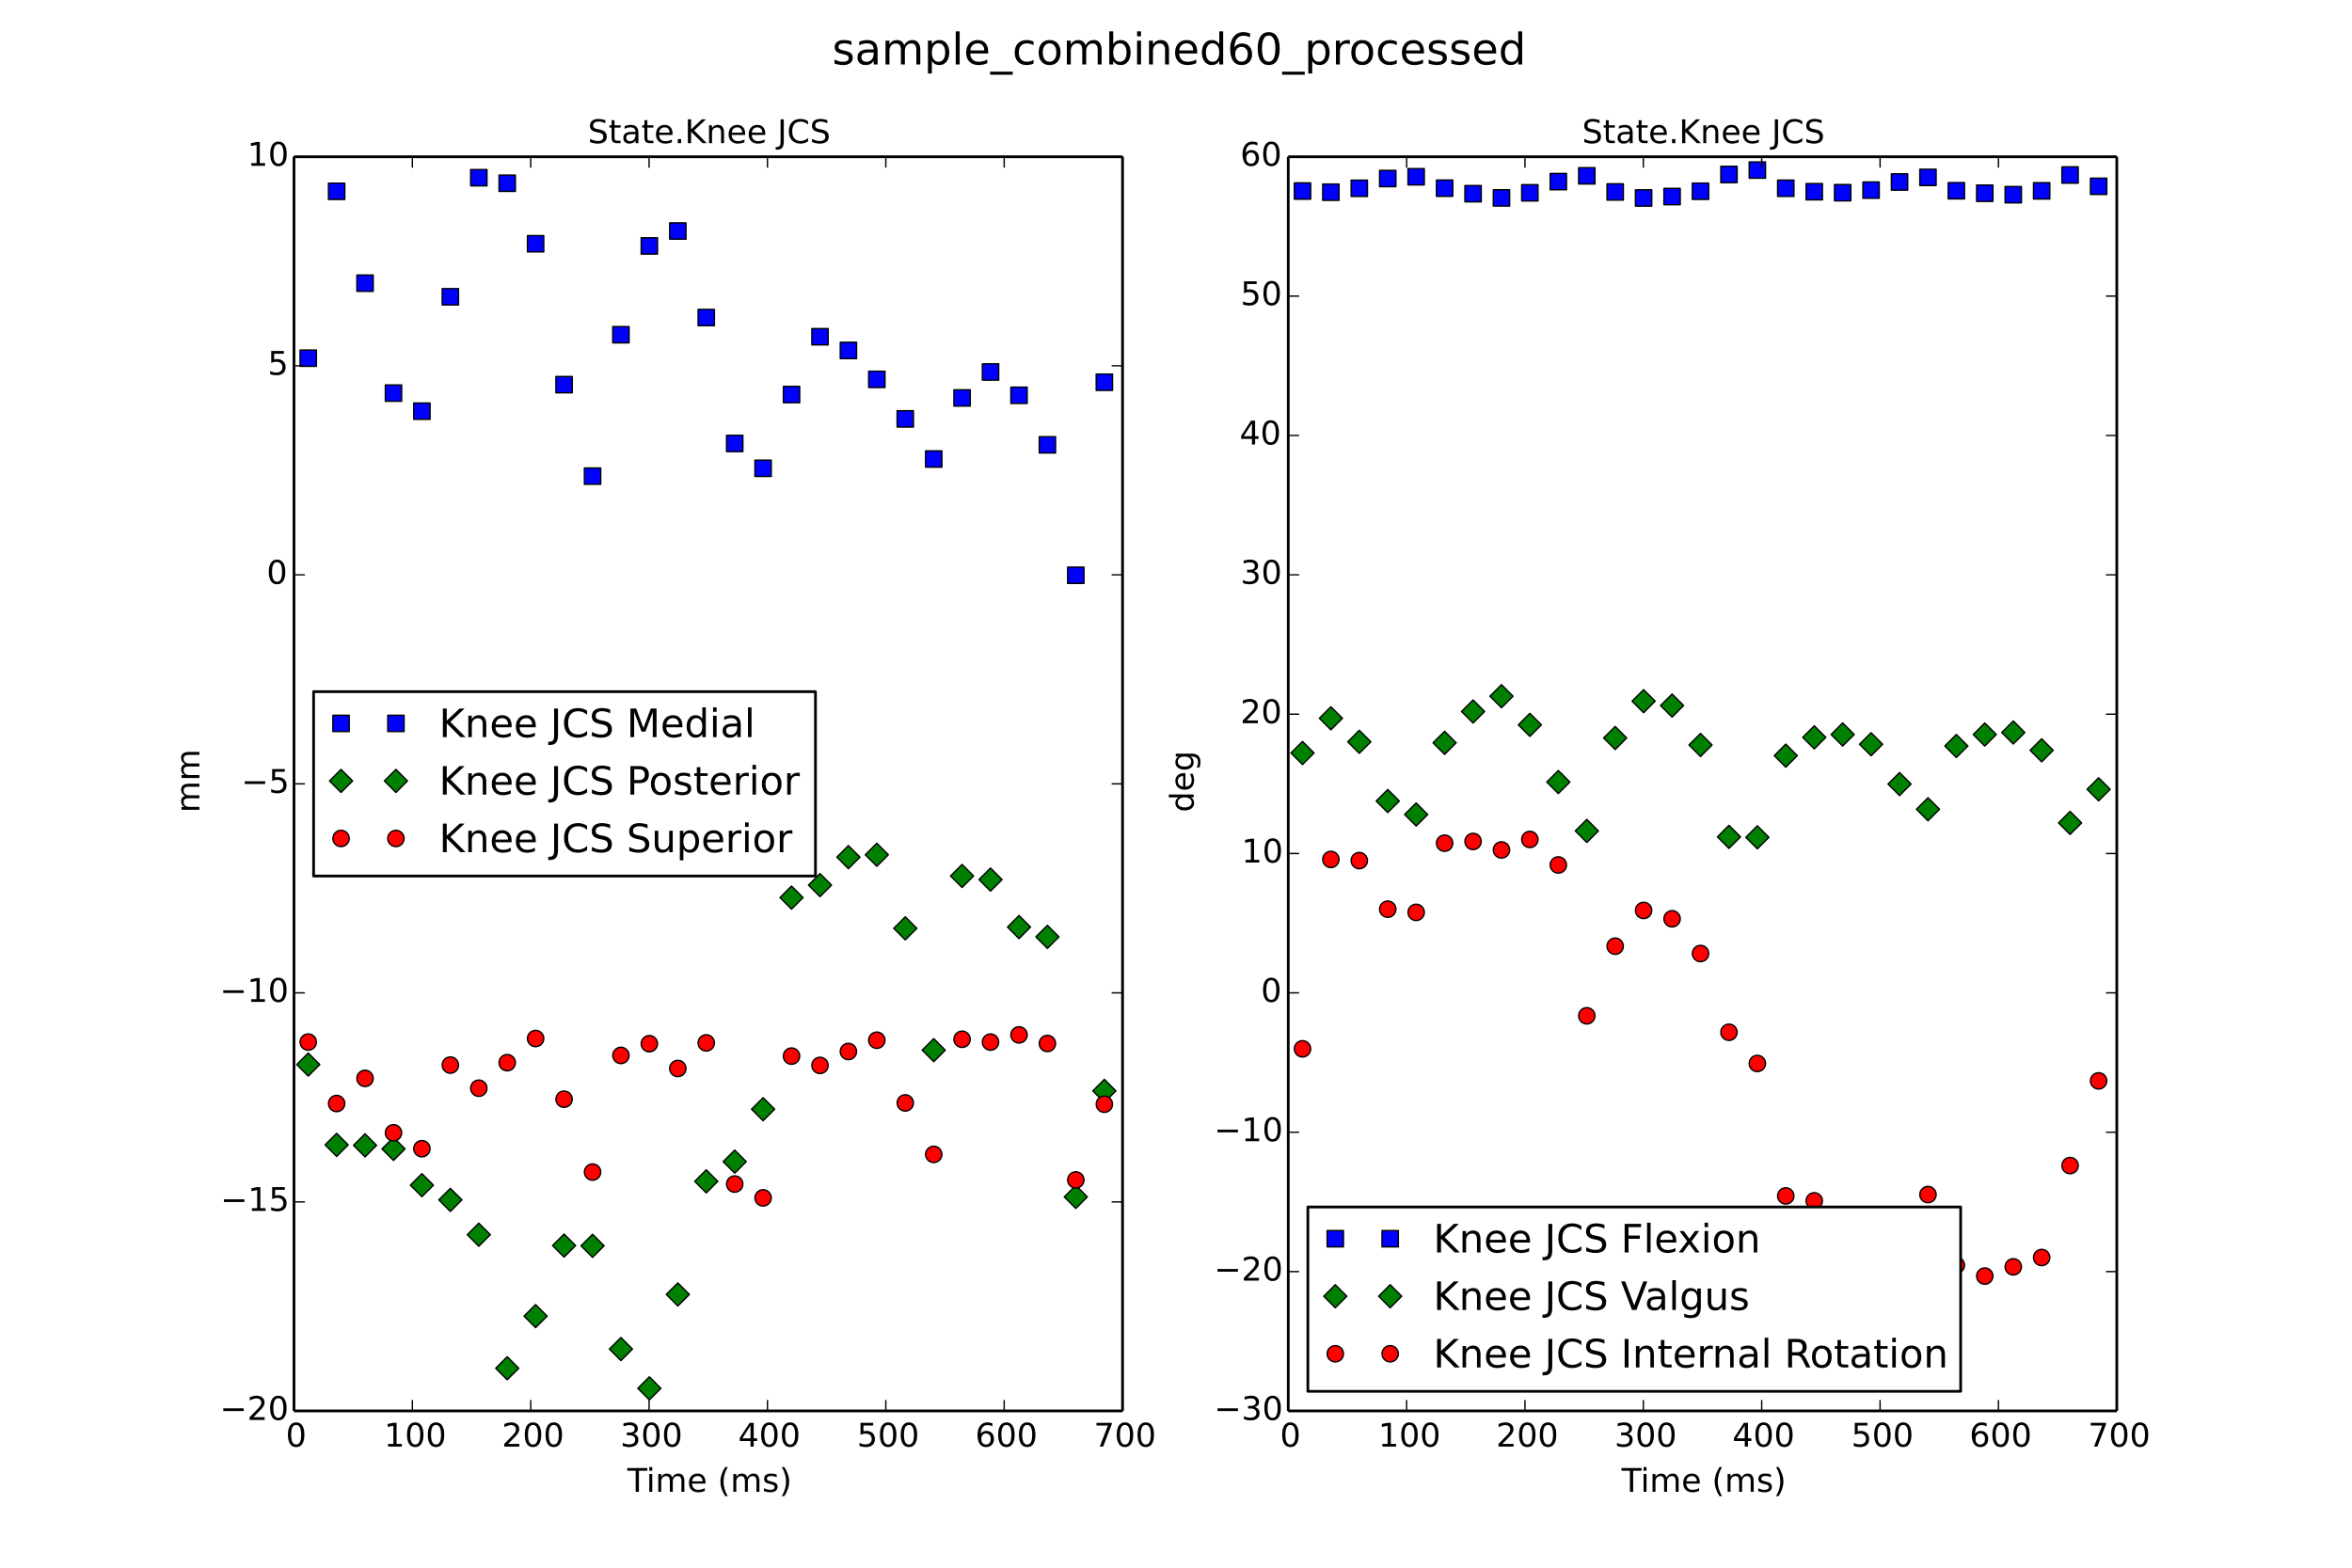 <?xml version="1.0" encoding="utf-8" standalone="no"?>
<!DOCTYPE svg PUBLIC "-//W3C//DTD SVG 1.1//EN"
  "http://www.w3.org/Graphics/SVG/1.1/DTD/svg11.dtd">
<!-- Created with matplotlib (http://matplotlib.org/) -->
<svg height="576pt" version="1.1" viewBox="0 0 864 576" width="864pt" xmlns="http://www.w3.org/2000/svg" xmlns:xlink="http://www.w3.org/1999/xlink">
 <defs>
  <style type="text/css">
*{stroke-linecap:butt;stroke-linejoin:round;}
  </style>
 </defs>
 <g id="figure_1">
  <g id="patch_1">
   <path d="
M0 576
L864 576
L864 0
L0 0
z
" style="fill:#ffffff;"/>
  </g>
  <g id="axes_1">
   <g id="patch_2">
    <path d="
M108 518.4
L412.364 518.4
L412.364 57.6
L108 57.6
z
" style="fill:#ffffff;"/>
   </g>
   <g id="line2d_1">
    <defs>
     <path d="
M-3 3
L3 3
L3 -3
L-3 -3
z
" id="m8a286e445b" style="stroke:#000000;stroke-linejoin:miter;stroke-width:0.5;"/>
    </defs>
    <g clip-path="url(#p9506a22ed9)">
     <use style="fill:#0000ff;stroke:#000000;stroke-linejoin:miter;stroke-width:0.5;" x="113.235" xlink:href="#m8a286e445b" y="131.606"/>
     <use style="fill:#0000ff;stroke:#000000;stroke-linejoin:miter;stroke-width:0.5;" x="123.662" xlink:href="#m8a286e445b" y="70.291"/>
     <use style="fill:#0000ff;stroke:#000000;stroke-linejoin:miter;stroke-width:0.5;" x="134.097" xlink:href="#m8a286e445b" y="104.053"/>
     <use style="fill:#0000ff;stroke:#000000;stroke-linejoin:miter;stroke-width:0.5;" x="144.55" xlink:href="#m8a286e445b" y="144.431"/>
     <use style="fill:#0000ff;stroke:#000000;stroke-linejoin:miter;stroke-width:0.5;" x="154.985" xlink:href="#m8a286e445b" y="151.068"/>
     <use style="fill:#0000ff;stroke:#000000;stroke-linejoin:miter;stroke-width:0.5;" x="165.438" xlink:href="#m8a286e445b" y="109.04"/>
     <use style="fill:#0000ff;stroke:#000000;stroke-linejoin:miter;stroke-width:0.5;" x="175.89" xlink:href="#m8a286e445b" y="65.291"/>
     <use style="fill:#0000ff;stroke:#000000;stroke-linejoin:miter;stroke-width:0.5;" x="186.326" xlink:href="#m8a286e445b" y="67.318"/>
     <use style="fill:#0000ff;stroke:#000000;stroke-linejoin:miter;stroke-width:0.5;" x="196.752" xlink:href="#m8a286e445b" y="89.564"/>
     <use style="fill:#0000ff;stroke:#000000;stroke-linejoin:miter;stroke-width:0.5;" x="207.214" xlink:href="#m8a286e445b" y="141.337"/>
     <use style="fill:#0000ff;stroke:#000000;stroke-linejoin:miter;stroke-width:0.5;" x="217.675" xlink:href="#m8a286e445b" y="174.944"/>
     <use style="fill:#0000ff;stroke:#000000;stroke-linejoin:miter;stroke-width:0.5;" x="228.093" xlink:href="#m8a286e445b" y="122.989"/>
     <use style="fill:#0000ff;stroke:#000000;stroke-linejoin:miter;stroke-width:0.5;" x="238.537" xlink:href="#m8a286e445b" y="90.361"/>
     <use style="fill:#0000ff;stroke:#000000;stroke-linejoin:miter;stroke-width:0.5;" x="248.999" xlink:href="#m8a286e445b" y="84.878"/>
     <use style="fill:#0000ff;stroke:#000000;stroke-linejoin:miter;stroke-width:0.5;" x="259.443" xlink:href="#m8a286e445b" y="116.67"/>
     <use style="fill:#0000ff;stroke:#000000;stroke-linejoin:miter;stroke-width:0.5;" x="269.895" xlink:href="#m8a286e445b" y="162.934"/>
     <use style="fill:#0000ff;stroke:#000000;stroke-linejoin:miter;stroke-width:0.5;" x="280.322" xlink:href="#m8a286e445b" y="172.064"/>
     <use style="fill:#0000ff;stroke:#000000;stroke-linejoin:miter;stroke-width:0.5;" x="290.766" xlink:href="#m8a286e445b" y="144.975"/>
     <use style="fill:#0000ff;stroke:#000000;stroke-linejoin:miter;stroke-width:0.5;" x="301.227" xlink:href="#m8a286e445b" y="123.724"/>
     <use style="fill:#0000ff;stroke:#000000;stroke-linejoin:miter;stroke-width:0.5;" x="311.663" xlink:href="#m8a286e445b" y="128.758"/>
     <use style="fill:#0000ff;stroke:#000000;stroke-linejoin:miter;stroke-width:0.5;" x="322.098" xlink:href="#m8a286e445b" y="139.387"/>
     <use style="fill:#0000ff;stroke:#000000;stroke-linejoin:miter;stroke-width:0.5;" x="332.551" xlink:href="#m8a286e445b" y="153.914"/>
     <use style="fill:#0000ff;stroke:#000000;stroke-linejoin:miter;stroke-width:0.5;" x="343.004" xlink:href="#m8a286e445b" y="168.65"/>
     <use style="fill:#0000ff;stroke:#000000;stroke-linejoin:miter;stroke-width:0.5;" x="353.421" xlink:href="#m8a286e445b" y="146.204"/>
     <use style="fill:#0000ff;stroke:#000000;stroke-linejoin:miter;stroke-width:0.5;" x="363.865" xlink:href="#m8a286e445b" y="136.677"/>
     <use style="fill:#0000ff;stroke:#000000;stroke-linejoin:miter;stroke-width:0.5;" x="374.336" xlink:href="#m8a286e445b" y="145.251"/>
     <use style="fill:#0000ff;stroke:#000000;stroke-linejoin:miter;stroke-width:0.5;" x="384.762" xlink:href="#m8a286e445b" y="163.436"/>
     <use style="fill:#0000ff;stroke:#000000;stroke-linejoin:miter;stroke-width:0.5;" x="395.198" xlink:href="#m8a286e445b" y="211.371"/>
     <use style="fill:#0000ff;stroke:#000000;stroke-linejoin:miter;stroke-width:0.5;" x="405.685" xlink:href="#m8a286e445b" y="140.444"/>
    </g>
   </g>
   <g id="line2d_2">
    <defs>
     <path d="
M-3.33067e-16 4.243
L4.243 0
L5.55112e-16 -4.243
L-4.243 -8.88178e-16
z
" id="mfec7f2c06f" style="stroke:#000000;stroke-linejoin:miter;stroke-width:0.5;"/>
    </defs>
    <g clip-path="url(#p9506a22ed9)">
     <use style="fill:#008000;stroke:#000000;stroke-linejoin:miter;stroke-width:0.5;" x="113.235" xlink:href="#mfec7f2c06f" y="391.142"/>
     <use style="fill:#008000;stroke:#000000;stroke-linejoin:miter;stroke-width:0.5;" x="123.662" xlink:href="#mfec7f2c06f" y="420.655"/>
     <use style="fill:#008000;stroke:#000000;stroke-linejoin:miter;stroke-width:0.5;" x="134.097" xlink:href="#mfec7f2c06f" y="420.826"/>
     <use style="fill:#008000;stroke:#000000;stroke-linejoin:miter;stroke-width:0.5;" x="144.55" xlink:href="#mfec7f2c06f" y="422.131"/>
     <use style="fill:#008000;stroke:#000000;stroke-linejoin:miter;stroke-width:0.5;" x="154.985" xlink:href="#mfec7f2c06f" y="435.456"/>
     <use style="fill:#008000;stroke:#000000;stroke-linejoin:miter;stroke-width:0.5;" x="165.438" xlink:href="#mfec7f2c06f" y="440.862"/>
     <use style="fill:#008000;stroke:#000000;stroke-linejoin:miter;stroke-width:0.5;" x="175.89" xlink:href="#mfec7f2c06f" y="453.657"/>
     <use style="fill:#008000;stroke:#000000;stroke-linejoin:miter;stroke-width:0.5;" x="186.326" xlink:href="#mfec7f2c06f" y="502.73"/>
     <use style="fill:#008000;stroke:#000000;stroke-linejoin:miter;stroke-width:0.5;" x="196.752" xlink:href="#mfec7f2c06f" y="483.57"/>
     <use style="fill:#008000;stroke:#000000;stroke-linejoin:miter;stroke-width:0.5;" x="207.214" xlink:href="#mfec7f2c06f" y="457.655"/>
     <use style="fill:#008000;stroke:#000000;stroke-linejoin:miter;stroke-width:0.5;" x="217.675" xlink:href="#mfec7f2c06f" y="457.741"/>
     <use style="fill:#008000;stroke:#000000;stroke-linejoin:miter;stroke-width:0.5;" x="228.093" xlink:href="#mfec7f2c06f" y="495.672"/>
     <use style="fill:#008000;stroke:#000000;stroke-linejoin:miter;stroke-width:0.5;" x="238.537" xlink:href="#mfec7f2c06f" y="510.11"/>
     <use style="fill:#008000;stroke:#000000;stroke-linejoin:miter;stroke-width:0.5;" x="248.999" xlink:href="#mfec7f2c06f" y="475.609"/>
     <use style="fill:#008000;stroke:#000000;stroke-linejoin:miter;stroke-width:0.5;" x="259.443" xlink:href="#mfec7f2c06f" y="434.055"/>
     <use style="fill:#008000;stroke:#000000;stroke-linejoin:miter;stroke-width:0.5;" x="269.895" xlink:href="#mfec7f2c06f" y="426.812"/>
     <use style="fill:#008000;stroke:#000000;stroke-linejoin:miter;stroke-width:0.5;" x="280.322" xlink:href="#mfec7f2c06f" y="407.55"/>
     <use style="fill:#008000;stroke:#000000;stroke-linejoin:miter;stroke-width:0.5;" x="290.766" xlink:href="#mfec7f2c06f" y="329.798"/>
     <use style="fill:#008000;stroke:#000000;stroke-linejoin:miter;stroke-width:0.5;" x="301.227" xlink:href="#mfec7f2c06f" y="325.218"/>
     <use style="fill:#008000;stroke:#000000;stroke-linejoin:miter;stroke-width:0.5;" x="311.663" xlink:href="#mfec7f2c06f" y="314.926"/>
     <use style="fill:#008000;stroke:#000000;stroke-linejoin:miter;stroke-width:0.5;" x="322.098" xlink:href="#mfec7f2c06f" y="314.06"/>
     <use style="fill:#008000;stroke:#000000;stroke-linejoin:miter;stroke-width:0.5;" x="332.551" xlink:href="#mfec7f2c06f" y="341.093"/>
     <use style="fill:#008000;stroke:#000000;stroke-linejoin:miter;stroke-width:0.5;" x="343.004" xlink:href="#mfec7f2c06f" y="385.846"/>
     <use style="fill:#008000;stroke:#000000;stroke-linejoin:miter;stroke-width:0.5;" x="353.421" xlink:href="#mfec7f2c06f" y="321.846"/>
     <use style="fill:#008000;stroke:#000000;stroke-linejoin:miter;stroke-width:0.5;" x="363.865" xlink:href="#mfec7f2c06f" y="323.177"/>
     <use style="fill:#008000;stroke:#000000;stroke-linejoin:miter;stroke-width:0.5;" x="374.336" xlink:href="#mfec7f2c06f" y="340.622"/>
     <use style="fill:#008000;stroke:#000000;stroke-linejoin:miter;stroke-width:0.5;" x="384.762" xlink:href="#mfec7f2c06f" y="344.228"/>
     <use style="fill:#008000;stroke:#000000;stroke-linejoin:miter;stroke-width:0.5;" x="395.198" xlink:href="#mfec7f2c06f" y="439.767"/>
     <use style="fill:#008000;stroke:#000000;stroke-linejoin:miter;stroke-width:0.5;" x="405.685" xlink:href="#mfec7f2c06f" y="400.818"/>
    </g>
   </g>
   <g id="line2d_3">
    <defs>
     <path d="
M0 3
C0.796 3 1.559 2.684 2.121 2.121
C2.684 1.559 3 0.796 3 0
C3 -0.796 2.684 -1.559 2.121 -2.121
C1.559 -2.684 0.796 -3 0 -3
C-0.796 -3 -1.559 -2.684 -2.121 -2.121
C-2.684 -1.559 -3 -0.796 -3 0
C-3 0.796 -2.684 1.559 -2.121 2.121
C-1.559 2.684 -0.796 3 0 3
z
" id="md175be6dbf" style="stroke:#000000;stroke-width:0.5;"/>
    </defs>
    <g clip-path="url(#p9506a22ed9)">
     <use style="fill:#ff0000;stroke:#000000;stroke-width:0.5;" x="113.235" xlink:href="#md175be6dbf" y="382.87"/>
     <use style="fill:#ff0000;stroke:#000000;stroke-width:0.5;" x="123.662" xlink:href="#md175be6dbf" y="405.455"/>
     <use style="fill:#ff0000;stroke:#000000;stroke-width:0.5;" x="134.097" xlink:href="#md175be6dbf" y="396.218"/>
     <use style="fill:#ff0000;stroke:#000000;stroke-width:0.5;" x="144.55" xlink:href="#md175be6dbf" y="416.215"/>
     <use style="fill:#ff0000;stroke:#000000;stroke-width:0.5;" x="154.985" xlink:href="#md175be6dbf" y="422.052"/>
     <use style="fill:#ff0000;stroke:#000000;stroke-width:0.5;" x="165.438" xlink:href="#md175be6dbf" y="391.337"/>
     <use style="fill:#ff0000;stroke:#000000;stroke-width:0.5;" x="175.89" xlink:href="#md175be6dbf" y="399.834"/>
     <use style="fill:#ff0000;stroke:#000000;stroke-width:0.5;" x="186.326" xlink:href="#md175be6dbf" y="390.443"/>
     <use style="fill:#ff0000;stroke:#000000;stroke-width:0.5;" x="196.752" xlink:href="#md175be6dbf" y="381.571"/>
     <use style="fill:#ff0000;stroke:#000000;stroke-width:0.5;" x="207.214" xlink:href="#md175be6dbf" y="403.871"/>
     <use style="fill:#ff0000;stroke:#000000;stroke-width:0.5;" x="217.675" xlink:href="#md175be6dbf" y="430.642"/>
     <use style="fill:#ff0000;stroke:#000000;stroke-width:0.5;" x="228.093" xlink:href="#md175be6dbf" y="387.783"/>
     <use style="fill:#ff0000;stroke:#000000;stroke-width:0.5;" x="238.537" xlink:href="#md175be6dbf" y="383.477"/>
     <use style="fill:#ff0000;stroke:#000000;stroke-width:0.5;" x="248.999" xlink:href="#md175be6dbf" y="392.586"/>
     <use style="fill:#ff0000;stroke:#000000;stroke-width:0.5;" x="259.443" xlink:href="#md175be6dbf" y="383.183"/>
     <use style="fill:#ff0000;stroke:#000000;stroke-width:0.5;" x="269.895" xlink:href="#md175be6dbf" y="435.041"/>
     <use style="fill:#ff0000;stroke:#000000;stroke-width:0.5;" x="280.322" xlink:href="#md175be6dbf" y="440.127"/>
     <use style="fill:#ff0000;stroke:#000000;stroke-width:0.5;" x="290.766" xlink:href="#md175be6dbf" y="388.03"/>
     <use style="fill:#ff0000;stroke:#000000;stroke-width:0.5;" x="301.227" xlink:href="#md175be6dbf" y="391.447"/>
     <use style="fill:#ff0000;stroke:#000000;stroke-width:0.5;" x="311.663" xlink:href="#md175be6dbf" y="386.343"/>
     <use style="fill:#ff0000;stroke:#000000;stroke-width:0.5;" x="322.098" xlink:href="#md175be6dbf" y="382.195"/>
     <use style="fill:#ff0000;stroke:#000000;stroke-width:0.5;" x="332.551" xlink:href="#md175be6dbf" y="405.241"/>
     <use style="fill:#ff0000;stroke:#000000;stroke-width:0.5;" x="343.004" xlink:href="#md175be6dbf" y="424.14"/>
     <use style="fill:#ff0000;stroke:#000000;stroke-width:0.5;" x="353.421" xlink:href="#md175be6dbf" y="381.848"/>
     <use style="fill:#ff0000;stroke:#000000;stroke-width:0.5;" x="363.865" xlink:href="#md175be6dbf" y="382.884"/>
     <use style="fill:#ff0000;stroke:#000000;stroke-width:0.5;" x="374.336" xlink:href="#md175be6dbf" y="380.234"/>
     <use style="fill:#ff0000;stroke:#000000;stroke-width:0.5;" x="384.762" xlink:href="#md175be6dbf" y="383.397"/>
     <use style="fill:#ff0000;stroke:#000000;stroke-width:0.5;" x="395.198" xlink:href="#md175be6dbf" y="433.536"/>
     <use style="fill:#ff0000;stroke:#000000;stroke-width:0.5;" x="405.685" xlink:href="#md175be6dbf" y="405.706"/>
    </g>
   </g>
   <g id="matplotlib.axis_1">
    <g id="xtick_1">
     <g id="line2d_4">
      <defs>
       <path d="
M0 0
L0 -4" id="m93b0483c22" style="stroke:#000000;stroke-width:0.5;"/>
      </defs>
      <g>
       <use style="stroke:#000000;stroke-width:0.5;" x="108.0" xlink:href="#m93b0483c22" y="518.4"/>
      </g>
     </g>
     <g id="line2d_5">
      <defs>
       <path d="
M0 0
L0 4" id="m741efc42ff" style="stroke:#000000;stroke-width:0.5;"/>
      </defs>
      <g>
       <use style="stroke:#000000;stroke-width:0.5;" x="108.0" xlink:href="#m741efc42ff" y="57.6"/>
      </g>
     </g>
     <g id="text_1">
      <!-- 0 -->
      <defs>
       <path d="
M31.781 66.406
Q24.172 66.406 20.328 58.906
Q16.5 51.422 16.5 36.375
Q16.5 21.391 20.328 13.891
Q24.172 6.391 31.781 6.391
Q39.453 6.391 43.281 13.891
Q47.125 21.391 47.125 36.375
Q47.125 51.422 43.281 58.906
Q39.453 66.406 31.781 66.406
M31.781 74.219
Q44.047 74.219 50.516 64.516
Q56.984 54.828 56.984 36.375
Q56.984 17.969 50.516 8.266
Q44.047 -1.422 31.781 -1.422
Q19.531 -1.422 13.062 8.266
Q6.594 17.969 6.594 36.375
Q6.594 54.828 13.062 64.516
Q19.531 74.219 31.781 74.219" id="BitstreamVeraSans-Roman-30"/>
      </defs>
      <g transform="translate(104.977 531.518)scale(0.12 -0.12)">
       <use xlink:href="#BitstreamVeraSans-Roman-30"/>
      </g>
     </g>
    </g>
    <g id="xtick_2">
     <g id="line2d_6">
      <g>
       <use style="stroke:#000000;stroke-width:0.5;" x="151.481" xlink:href="#m93b0483c22" y="518.4"/>
      </g>
     </g>
     <g id="line2d_7">
      <g>
       <use style="stroke:#000000;stroke-width:0.5;" x="151.481" xlink:href="#m741efc42ff" y="57.6"/>
      </g>
     </g>
     <g id="text_2">
      <!-- 100 -->
      <defs>
       <path d="
M12.406 8.297
L28.516 8.297
L28.516 63.922
L10.984 60.406
L10.984 69.391
L28.422 72.906
L38.281 72.906
L38.281 8.297
L54.391 8.297
L54.391 0
L12.406 0
z
" id="BitstreamVeraSans-Roman-31"/>
      </defs>
      <g transform="translate(141.086 531.518)scale(0.12 -0.12)">
       <use xlink:href="#BitstreamVeraSans-Roman-31"/>
       <use x="63.623" xlink:href="#BitstreamVeraSans-Roman-30"/>
       <use x="127.246" xlink:href="#BitstreamVeraSans-Roman-30"/>
      </g>
     </g>
    </g>
    <g id="xtick_3">
     <g id="line2d_8">
      <g>
       <use style="stroke:#000000;stroke-width:0.5;" x="194.961" xlink:href="#m93b0483c22" y="518.4"/>
      </g>
     </g>
     <g id="line2d_9">
      <g>
       <use style="stroke:#000000;stroke-width:0.5;" x="194.961" xlink:href="#m741efc42ff" y="57.6"/>
      </g>
     </g>
     <g id="text_3">
      <!-- 200 -->
      <defs>
       <path d="
M19.188 8.297
L53.609 8.297
L53.609 0
L7.328 0
L7.328 8.297
Q12.938 14.109 22.625 23.891
Q32.328 33.688 34.812 36.531
Q39.547 41.844 41.422 45.531
Q43.312 49.219 43.312 52.781
Q43.312 58.594 39.234 62.25
Q35.156 65.922 28.609 65.922
Q23.969 65.922 18.812 64.312
Q13.672 62.703 7.812 59.422
L7.812 69.391
Q13.766 71.781 18.938 73
Q24.125 74.219 28.422 74.219
Q39.75 74.219 46.484 68.547
Q53.219 62.891 53.219 53.422
Q53.219 48.922 51.531 44.891
Q49.859 40.875 45.406 35.406
Q44.188 33.984 37.641 27.219
Q31.109 20.453 19.188 8.297" id="BitstreamVeraSans-Roman-32"/>
      </defs>
      <g transform="translate(184.347 531.518)scale(0.12 -0.12)">
       <use xlink:href="#BitstreamVeraSans-Roman-32"/>
       <use x="63.623" xlink:href="#BitstreamVeraSans-Roman-30"/>
       <use x="127.246" xlink:href="#BitstreamVeraSans-Roman-30"/>
      </g>
     </g>
    </g>
    <g id="xtick_4">
     <g id="line2d_10">
      <g>
       <use style="stroke:#000000;stroke-width:0.5;" x="238.442" xlink:href="#m93b0483c22" y="518.4"/>
      </g>
     </g>
     <g id="line2d_11">
      <g>
       <use style="stroke:#000000;stroke-width:0.5;" x="238.442" xlink:href="#m741efc42ff" y="57.6"/>
      </g>
     </g>
     <g id="text_4">
      <!-- 300 -->
      <defs>
       <path d="
M40.578 39.312
Q47.656 37.797 51.625 33
Q55.609 28.219 55.609 21.188
Q55.609 10.406 48.188 4.484
Q40.766 -1.422 27.094 -1.422
Q22.516 -1.422 17.656 -0.516
Q12.797 0.391 7.625 2.203
L7.625 11.719
Q11.719 9.328 16.594 8.109
Q21.484 6.891 26.812 6.891
Q36.078 6.891 40.938 10.547
Q45.797 14.203 45.797 21.188
Q45.797 27.641 41.281 31.266
Q36.766 34.906 28.719 34.906
L20.219 34.906
L20.219 43.016
L29.109 43.016
Q36.375 43.016 40.234 45.922
Q44.094 48.828 44.094 54.297
Q44.094 59.906 40.109 62.906
Q36.141 65.922 28.719 65.922
Q24.656 65.922 20.016 65.031
Q15.375 64.156 9.812 62.312
L9.812 71.094
Q15.438 72.656 20.344 73.438
Q25.25 74.219 29.594 74.219
Q40.828 74.219 47.359 69.109
Q53.906 64.016 53.906 55.328
Q53.906 49.266 50.438 45.094
Q46.969 40.922 40.578 39.312" id="BitstreamVeraSans-Roman-33"/>
      </defs>
      <g transform="translate(227.845 531.518)scale(0.12 -0.12)">
       <use xlink:href="#BitstreamVeraSans-Roman-33"/>
       <use x="63.623" xlink:href="#BitstreamVeraSans-Roman-30"/>
       <use x="127.246" xlink:href="#BitstreamVeraSans-Roman-30"/>
      </g>
     </g>
    </g>
    <g id="xtick_5">
     <g id="line2d_12">
      <g>
       <use style="stroke:#000000;stroke-width:0.5;" x="281.922" xlink:href="#m93b0483c22" y="518.4"/>
      </g>
     </g>
     <g id="line2d_13">
      <g>
       <use style="stroke:#000000;stroke-width:0.5;" x="281.922" xlink:href="#m741efc42ff" y="57.6"/>
      </g>
     </g>
     <g id="text_5">
      <!-- 400 -->
      <defs>
       <path d="
M37.797 64.312
L12.891 25.391
L37.797 25.391
z

M35.203 72.906
L47.609 72.906
L47.609 25.391
L58.016 25.391
L58.016 17.188
L47.609 17.188
L47.609 0
L37.797 0
L37.797 17.188
L4.891 17.188
L4.891 26.703
z
" id="BitstreamVeraSans-Roman-34"/>
      </defs>
      <g transform="translate(271.161 531.518)scale(0.12 -0.12)">
       <use xlink:href="#BitstreamVeraSans-Roman-34"/>
       <use x="63.623" xlink:href="#BitstreamVeraSans-Roman-30"/>
       <use x="127.246" xlink:href="#BitstreamVeraSans-Roman-30"/>
      </g>
     </g>
    </g>
    <g id="xtick_6">
     <g id="line2d_14">
      <g>
       <use style="stroke:#000000;stroke-width:0.5;" x="325.403" xlink:href="#m93b0483c22" y="518.4"/>
      </g>
     </g>
     <g id="line2d_15">
      <g>
       <use style="stroke:#000000;stroke-width:0.5;" x="325.403" xlink:href="#m741efc42ff" y="57.6"/>
      </g>
     </g>
     <g id="text_6">
      <!-- 500 -->
      <defs>
       <path d="
M10.797 72.906
L49.516 72.906
L49.516 64.594
L19.828 64.594
L19.828 46.734
Q21.969 47.469 24.109 47.828
Q26.266 48.188 28.422 48.188
Q40.625 48.188 47.75 41.5
Q54.891 34.812 54.891 23.391
Q54.891 11.625 47.562 5.094
Q40.234 -1.422 26.906 -1.422
Q22.312 -1.422 17.547 -0.641
Q12.797 0.141 7.719 1.703
L7.719 11.625
Q12.109 9.234 16.797 8.062
Q21.484 6.891 26.703 6.891
Q35.156 6.891 40.078 11.328
Q45.016 15.766 45.016 23.391
Q45.016 31 40.078 35.438
Q35.156 39.891 26.703 39.891
Q22.75 39.891 18.812 39.016
Q14.891 38.141 10.797 36.281
z
" id="BitstreamVeraSans-Roman-35"/>
      </defs>
      <g transform="translate(314.812 531.518)scale(0.12 -0.12)">
       <use xlink:href="#BitstreamVeraSans-Roman-35"/>
       <use x="63.623" xlink:href="#BitstreamVeraSans-Roman-30"/>
       <use x="127.246" xlink:href="#BitstreamVeraSans-Roman-30"/>
      </g>
     </g>
    </g>
    <g id="xtick_7">
     <g id="line2d_16">
      <g>
       <use style="stroke:#000000;stroke-width:0.5;" x="368.883" xlink:href="#m93b0483c22" y="518.4"/>
      </g>
     </g>
     <g id="line2d_17">
      <g>
       <use style="stroke:#000000;stroke-width:0.5;" x="368.883" xlink:href="#m741efc42ff" y="57.6"/>
      </g>
     </g>
     <g id="text_7">
      <!-- 600 -->
      <defs>
       <path d="
M33.016 40.375
Q26.375 40.375 22.484 35.828
Q18.609 31.297 18.609 23.391
Q18.609 15.531 22.484 10.953
Q26.375 6.391 33.016 6.391
Q39.656 6.391 43.531 10.953
Q47.406 15.531 47.406 23.391
Q47.406 31.297 43.531 35.828
Q39.656 40.375 33.016 40.375
M52.594 71.297
L52.594 62.312
Q48.875 64.062 45.094 64.984
Q41.312 65.922 37.594 65.922
Q27.828 65.922 22.672 59.328
Q17.531 52.734 16.797 39.406
Q19.672 43.656 24.016 45.922
Q28.375 48.188 33.594 48.188
Q44.578 48.188 50.953 41.516
Q57.328 34.859 57.328 23.391
Q57.328 12.156 50.688 5.359
Q44.047 -1.422 33.016 -1.422
Q20.359 -1.422 13.672 8.266
Q6.984 17.969 6.984 36.375
Q6.984 53.656 15.188 63.938
Q23.391 74.219 37.203 74.219
Q40.922 74.219 44.703 73.484
Q48.484 72.75 52.594 71.297" id="BitstreamVeraSans-Roman-36"/>
      </defs>
      <g transform="translate(358.248 531.518)scale(0.12 -0.12)">
       <use xlink:href="#BitstreamVeraSans-Roman-36"/>
       <use x="63.623" xlink:href="#BitstreamVeraSans-Roman-30"/>
       <use x="127.246" xlink:href="#BitstreamVeraSans-Roman-30"/>
      </g>
     </g>
    </g>
    <g id="xtick_8">
     <g id="line2d_18">
      <g>
       <use style="stroke:#000000;stroke-width:0.5;" x="412.364" xlink:href="#m93b0483c22" y="518.4"/>
      </g>
     </g>
     <g id="line2d_19">
      <g>
       <use style="stroke:#000000;stroke-width:0.5;" x="412.364" xlink:href="#m741efc42ff" y="57.6"/>
      </g>
     </g>
     <g id="text_8">
      <!-- 700 -->
      <defs>
       <path d="
M8.203 72.906
L55.078 72.906
L55.078 68.703
L28.609 0
L18.312 0
L43.219 64.594
L8.203 64.594
z
" id="BitstreamVeraSans-Roman-37"/>
      </defs>
      <g transform="translate(401.802 531.518)scale(0.12 -0.12)">
       <use xlink:href="#BitstreamVeraSans-Roman-37"/>
       <use x="63.623" xlink:href="#BitstreamVeraSans-Roman-30"/>
       <use x="127.246" xlink:href="#BitstreamVeraSans-Roman-30"/>
      </g>
     </g>
    </g>
    <g id="text_9">
     <!-- Time (ms) -->
     <defs>
      <path id="BitstreamVeraSans-Roman-20"/>
      <path d="
M8.016 75.875
L15.828 75.875
Q23.141 64.359 26.781 53.312
Q30.422 42.281 30.422 31.391
Q30.422 20.453 26.781 9.375
Q23.141 -1.703 15.828 -13.188
L8.016 -13.188
Q14.5 -2 17.703 9.062
Q20.906 20.125 20.906 31.391
Q20.906 42.672 17.703 53.656
Q14.5 64.656 8.016 75.875" id="BitstreamVeraSans-Roman-29"/>
      <path d="
M31 75.875
Q24.469 64.656 21.281 53.656
Q18.109 42.672 18.109 31.391
Q18.109 20.125 21.312 9.062
Q24.516 -2 31 -13.188
L23.188 -13.188
Q15.875 -1.703 12.234 9.375
Q8.594 20.453 8.594 31.391
Q8.594 42.281 12.203 53.312
Q15.828 64.359 23.188 75.875
z
" id="BitstreamVeraSans-Roman-28"/>
      <path d="
M9.422 54.688
L18.406 54.688
L18.406 0
L9.422 0
z

M9.422 75.984
L18.406 75.984
L18.406 64.594
L9.422 64.594
z
" id="BitstreamVeraSans-Roman-69"/>
      <path d="
M52 44.188
Q55.375 50.25 60.062 53.125
Q64.75 56 71.094 56
Q79.641 56 84.281 50.016
Q88.922 44.047 88.922 33.016
L88.922 0
L79.891 0
L79.891 32.719
Q79.891 40.578 77.094 44.375
Q74.312 48.188 68.609 48.188
Q61.625 48.188 57.562 43.547
Q53.516 38.922 53.516 30.906
L53.516 0
L44.484 0
L44.484 32.719
Q44.484 40.625 41.703 44.406
Q38.922 48.188 33.109 48.188
Q26.219 48.188 22.156 43.531
Q18.109 38.875 18.109 30.906
L18.109 0
L9.078 0
L9.078 54.688
L18.109 54.688
L18.109 46.188
Q21.188 51.219 25.484 53.609
Q29.781 56 35.688 56
Q41.656 56 45.828 52.969
Q50 49.953 52 44.188" id="BitstreamVeraSans-Roman-6d"/>
      <path d="
M56.203 29.594
L56.203 25.203
L14.891 25.203
Q15.484 15.922 20.484 11.062
Q25.484 6.203 34.422 6.203
Q39.594 6.203 44.453 7.469
Q49.312 8.734 54.109 11.281
L54.109 2.781
Q49.266 0.734 44.188 -0.344
Q39.109 -1.422 33.891 -1.422
Q20.797 -1.422 13.156 6.188
Q5.516 13.812 5.516 26.812
Q5.516 40.234 12.766 48.109
Q20.016 56 32.328 56
Q43.359 56 49.781 48.891
Q56.203 41.797 56.203 29.594
M47.219 32.234
Q47.125 39.594 43.094 43.984
Q39.062 48.391 32.422 48.391
Q24.906 48.391 20.391 44.141
Q15.875 39.891 15.188 32.172
z
" id="BitstreamVeraSans-Roman-65"/>
      <path d="
M-0.297 72.906
L61.375 72.906
L61.375 64.594
L35.5 64.594
L35.5 0
L25.594 0
L25.594 64.594
L-0.297 64.594
z
" id="BitstreamVeraSans-Roman-54"/>
      <path d="
M44.281 53.078
L44.281 44.578
Q40.484 46.531 36.375 47.5
Q32.281 48.484 27.875 48.484
Q21.188 48.484 17.844 46.438
Q14.5 44.391 14.5 40.281
Q14.5 37.156 16.891 35.375
Q19.281 33.594 26.516 31.984
L29.594 31.297
Q39.156 29.25 43.188 25.516
Q47.219 21.781 47.219 15.094
Q47.219 7.469 41.188 3.016
Q35.156 -1.422 24.609 -1.422
Q20.219 -1.422 15.453 -0.562
Q10.688 0.297 5.422 2
L5.422 11.281
Q10.406 8.688 15.234 7.391
Q20.062 6.109 24.812 6.109
Q31.156 6.109 34.562 8.281
Q37.984 10.453 37.984 14.406
Q37.984 18.062 35.516 20.016
Q33.062 21.969 24.703 23.781
L21.578 24.516
Q13.234 26.266 9.516 29.906
Q5.812 33.547 5.812 39.891
Q5.812 47.609 11.281 51.797
Q16.75 56 26.812 56
Q31.781 56 36.172 55.266
Q40.578 54.547 44.281 53.078" id="BitstreamVeraSans-Roman-73"/>
     </defs>
     <g transform="translate(230.441 548.132)scale(0.12 -0.12)">
      <use xlink:href="#BitstreamVeraSans-Roman-54"/>
      <use x="57.959" xlink:href="#BitstreamVeraSans-Roman-69"/>
      <use x="85.742" xlink:href="#BitstreamVeraSans-Roman-6d"/>
      <use x="183.154" xlink:href="#BitstreamVeraSans-Roman-65"/>
      <use x="244.678" xlink:href="#BitstreamVeraSans-Roman-20"/>
      <use x="276.465" xlink:href="#BitstreamVeraSans-Roman-28"/>
      <use x="315.479" xlink:href="#BitstreamVeraSans-Roman-6d"/>
      <use x="412.891" xlink:href="#BitstreamVeraSans-Roman-73"/>
      <use x="464.99" xlink:href="#BitstreamVeraSans-Roman-29"/>
     </g>
    </g>
   </g>
   <g id="matplotlib.axis_2">
    <g id="ytick_1">
     <g id="line2d_20">
      <defs>
       <path d="
M0 0
L4 0" id="m728421d6d4" style="stroke:#000000;stroke-width:0.5;"/>
      </defs>
      <g>
       <use style="stroke:#000000;stroke-width:0.5;" x="108.0" xlink:href="#m728421d6d4" y="518.4"/>
      </g>
     </g>
     <g id="line2d_21">
      <defs>
       <path d="
M0 0
L-4 0" id="mcb0005524f" style="stroke:#000000;stroke-width:0.5;"/>
      </defs>
      <g>
       <use style="stroke:#000000;stroke-width:0.5;" x="412.364" xlink:href="#mcb0005524f" y="518.4"/>
      </g>
     </g>
     <g id="text_10">
      <!-- −20 -->
      <defs>
       <path d="
M10.594 35.5
L73.188 35.5
L73.188 27.203
L10.594 27.203
z
" id="BitstreamVeraSans-Roman-2212"/>
      </defs>
      <g transform="translate(80.743 521.711)scale(0.12 -0.12)">
       <use xlink:href="#BitstreamVeraSans-Roman-2212"/>
       <use x="83.789" xlink:href="#BitstreamVeraSans-Roman-32"/>
       <use x="147.412" xlink:href="#BitstreamVeraSans-Roman-30"/>
      </g>
     </g>
    </g>
    <g id="ytick_2">
     <g id="line2d_22">
      <g>
       <use style="stroke:#000000;stroke-width:0.5;" x="108.0" xlink:href="#m728421d6d4" y="441.6"/>
      </g>
     </g>
     <g id="line2d_23">
      <g>
       <use style="stroke:#000000;stroke-width:0.5;" x="412.364" xlink:href="#mcb0005524f" y="441.6"/>
      </g>
     </g>
     <g id="text_11">
      <!-- −15 -->
      <g transform="translate(80.994 444.911)scale(0.12 -0.12)">
       <use xlink:href="#BitstreamVeraSans-Roman-2212"/>
       <use x="83.789" xlink:href="#BitstreamVeraSans-Roman-31"/>
       <use x="147.412" xlink:href="#BitstreamVeraSans-Roman-35"/>
      </g>
     </g>
    </g>
    <g id="ytick_3">
     <g id="line2d_24">
      <g>
       <use style="stroke:#000000;stroke-width:0.5;" x="108.0" xlink:href="#m728421d6d4" y="364.8"/>
      </g>
     </g>
     <g id="line2d_25">
      <g>
       <use style="stroke:#000000;stroke-width:0.5;" x="412.364" xlink:href="#mcb0005524f" y="364.8"/>
      </g>
     </g>
     <g id="text_12">
      <!-- −10 -->
      <g transform="translate(80.743 368.111)scale(0.12 -0.12)">
       <use xlink:href="#BitstreamVeraSans-Roman-2212"/>
       <use x="83.789" xlink:href="#BitstreamVeraSans-Roman-31"/>
       <use x="147.412" xlink:href="#BitstreamVeraSans-Roman-30"/>
      </g>
     </g>
    </g>
    <g id="ytick_4">
     <g id="line2d_26">
      <g>
       <use style="stroke:#000000;stroke-width:0.5;" x="108.0" xlink:href="#m728421d6d4" y="288.0"/>
      </g>
     </g>
     <g id="line2d_27">
      <g>
       <use style="stroke:#000000;stroke-width:0.5;" x="412.364" xlink:href="#mcb0005524f" y="288.0"/>
      </g>
     </g>
     <g id="text_13">
      <!-- −5 -->
      <g transform="translate(88.629 291.311)scale(0.12 -0.12)">
       <use xlink:href="#BitstreamVeraSans-Roman-2212"/>
       <use x="83.789" xlink:href="#BitstreamVeraSans-Roman-35"/>
      </g>
     </g>
    </g>
    <g id="ytick_5">
     <g id="line2d_28">
      <g>
       <use style="stroke:#000000;stroke-width:0.5;" x="108.0" xlink:href="#m728421d6d4" y="211.2"/>
      </g>
     </g>
     <g id="line2d_29">
      <g>
       <use style="stroke:#000000;stroke-width:0.5;" x="412.364" xlink:href="#mcb0005524f" y="211.2"/>
      </g>
     </g>
     <g id="text_14">
      <!-- 0 -->
      <g transform="translate(97.953 214.511)scale(0.12 -0.12)">
       <use xlink:href="#BitstreamVeraSans-Roman-30"/>
      </g>
     </g>
    </g>
    <g id="ytick_6">
     <g id="line2d_30">
      <g>
       <use style="stroke:#000000;stroke-width:0.5;" x="108.0" xlink:href="#m728421d6d4" y="134.4"/>
      </g>
     </g>
     <g id="line2d_31">
      <g>
       <use style="stroke:#000000;stroke-width:0.5;" x="412.364" xlink:href="#mcb0005524f" y="134.4"/>
      </g>
     </g>
     <g id="text_15">
      <!-- 5 -->
      <g transform="translate(98.339 137.711)scale(0.12 -0.12)">
       <use xlink:href="#BitstreamVeraSans-Roman-35"/>
      </g>
     </g>
    </g>
    <g id="ytick_7">
     <g id="line2d_32">
      <g>
       <use style="stroke:#000000;stroke-width:0.5;" x="108.0" xlink:href="#m728421d6d4" y="57.6"/>
      </g>
     </g>
     <g id="line2d_33">
      <g>
       <use style="stroke:#000000;stroke-width:0.5;" x="412.364" xlink:href="#mcb0005524f" y="57.6"/>
      </g>
     </g>
     <g id="text_16">
      <!-- 10 -->
      <g transform="translate(90.845 60.911)scale(0.12 -0.12)">
       <use xlink:href="#BitstreamVeraSans-Roman-31"/>
       <use x="63.623" xlink:href="#BitstreamVeraSans-Roman-30"/>
      </g>
     </g>
    </g>
    <g id="text_17">
     <!-- mm -->
     <g transform="translate(73.247 298.635)rotate(-90.0)scale(0.12 -0.12)">
      <use xlink:href="#BitstreamVeraSans-Roman-6d"/>
      <use x="97.412" xlink:href="#BitstreamVeraSans-Roman-6d"/>
     </g>
    </g>
   </g>
   <g id="patch_3">
    <path d="
M108 57.6
L412.364 57.6" style="fill:none;stroke:#000000;"/>
   </g>
   <g id="patch_4">
    <path d="
M412.364 518.4
L412.364 57.6" style="fill:none;stroke:#000000;"/>
   </g>
   <g id="patch_5">
    <path d="
M108 518.4
L412.364 518.4" style="fill:none;stroke:#000000;"/>
   </g>
   <g id="patch_6">
    <path d="
M108 518.4
L108 57.6" style="fill:none;stroke:#000000;"/>
   </g>
   <g id="text_18">
    <!-- State.Knee JCS -->
    <defs>
     <path d="
M9.812 72.906
L19.672 72.906
L19.672 42.094
L52.391 72.906
L65.094 72.906
L28.906 38.922
L67.672 0
L54.688 0
L19.672 35.109
L19.672 0
L9.812 0
z
" id="BitstreamVeraSans-Roman-4b"/>
     <path d="
M9.812 72.906
L19.672 72.906
L19.672 5.078
Q19.672 -8.109 14.672 -14.062
Q9.672 -20.016 -1.422 -20.016
L-5.172 -20.016
L-5.172 -11.719
L-2.094 -11.719
Q4.438 -11.719 7.125 -8.047
Q9.812 -4.391 9.812 5.078
z
" id="BitstreamVeraSans-Roman-4a"/>
     <path d="
M54.891 33.016
L54.891 0
L45.906 0
L45.906 32.719
Q45.906 40.484 42.875 44.328
Q39.844 48.188 33.797 48.188
Q26.516 48.188 22.312 43.547
Q18.109 38.922 18.109 30.906
L18.109 0
L9.078 0
L9.078 54.688
L18.109 54.688
L18.109 46.188
Q21.344 51.125 25.703 53.562
Q30.078 56 35.797 56
Q45.219 56 50.047 50.172
Q54.891 44.344 54.891 33.016" id="BitstreamVeraSans-Roman-6e"/>
     <path d="
M53.516 70.516
L53.516 60.891
Q47.906 63.578 42.922 64.891
Q37.938 66.219 33.297 66.219
Q25.25 66.219 20.875 63.094
Q16.5 59.969 16.5 54.203
Q16.5 49.359 19.406 46.891
Q22.312 44.438 30.422 42.922
L36.375 41.703
Q47.406 39.594 52.656 34.297
Q57.906 29 57.906 20.125
Q57.906 9.516 50.797 4.047
Q43.703 -1.422 29.984 -1.422
Q24.812 -1.422 18.969 -0.25
Q13.141 0.922 6.891 3.219
L6.891 13.375
Q12.891 10.016 18.656 8.297
Q24.422 6.594 29.984 6.594
Q38.422 6.594 43.016 9.906
Q47.609 13.234 47.609 19.391
Q47.609 24.75 44.312 27.781
Q41.016 30.812 33.5 32.328
L27.484 33.5
Q16.453 35.688 11.516 40.375
Q6.594 45.062 6.594 53.422
Q6.594 63.094 13.406 68.656
Q20.219 74.219 32.172 74.219
Q37.312 74.219 42.625 73.281
Q47.953 72.359 53.516 70.516" id="BitstreamVeraSans-Roman-53"/>
     <path d="
M10.688 12.406
L21 12.406
L21 0
L10.688 0
z
" id="BitstreamVeraSans-Roman-2e"/>
     <path d="
M64.406 67.281
L64.406 56.891
Q59.422 61.531 53.781 63.812
Q48.141 66.109 41.797 66.109
Q29.297 66.109 22.656 58.469
Q16.016 50.828 16.016 36.375
Q16.016 21.969 22.656 14.328
Q29.297 6.688 41.797 6.688
Q48.141 6.688 53.781 8.984
Q59.422 11.281 64.406 15.922
L64.406 5.609
Q59.234 2.094 53.438 0.328
Q47.656 -1.422 41.219 -1.422
Q24.656 -1.422 15.125 8.703
Q5.609 18.844 5.609 36.375
Q5.609 53.953 15.125 64.078
Q24.656 74.219 41.219 74.219
Q47.75 74.219 53.531 72.484
Q59.328 70.75 64.406 67.281" id="BitstreamVeraSans-Roman-43"/>
     <path d="
M18.312 70.219
L18.312 54.688
L36.812 54.688
L36.812 47.703
L18.312 47.703
L18.312 18.016
Q18.312 11.328 20.141 9.422
Q21.969 7.516 27.594 7.516
L36.812 7.516
L36.812 0
L27.594 0
Q17.188 0 13.234 3.875
Q9.281 7.766 9.281 18.016
L9.281 47.703
L2.688 47.703
L2.688 54.688
L9.281 54.688
L9.281 70.219
z
" id="BitstreamVeraSans-Roman-74"/>
     <path d="
M34.281 27.484
Q23.391 27.484 19.188 25
Q14.984 22.516 14.984 16.5
Q14.984 11.719 18.141 8.906
Q21.297 6.109 26.703 6.109
Q34.188 6.109 38.703 11.406
Q43.219 16.703 43.219 25.484
L43.219 27.484
z

M52.203 31.203
L52.203 0
L43.219 0
L43.219 8.297
Q40.141 3.328 35.547 0.953
Q30.953 -1.422 24.312 -1.422
Q15.922 -1.422 10.953 3.297
Q6 8.016 6 15.922
Q6 25.141 12.172 29.828
Q18.359 34.516 30.609 34.516
L43.219 34.516
L43.219 35.406
Q43.219 41.609 39.141 45
Q35.062 48.391 27.688 48.391
Q23 48.391 18.547 47.266
Q14.109 46.141 10.016 43.891
L10.016 52.203
Q14.938 54.109 19.578 55.047
Q24.219 56 28.609 56
Q40.484 56 46.344 49.844
Q52.203 43.703 52.203 31.203" id="BitstreamVeraSans-Roman-61"/>
    </defs>
    <g transform="translate(215.931 52.6)scale(0.12 -0.12)">
     <use xlink:href="#BitstreamVeraSans-Roman-53"/>
     <use x="63.477" xlink:href="#BitstreamVeraSans-Roman-74"/>
     <use x="102.686" xlink:href="#BitstreamVeraSans-Roman-61"/>
     <use x="163.965" xlink:href="#BitstreamVeraSans-Roman-74"/>
     <use x="203.174" xlink:href="#BitstreamVeraSans-Roman-65"/>
     <use x="264.697" xlink:href="#BitstreamVeraSans-Roman-2e"/>
     <use x="296.484" xlink:href="#BitstreamVeraSans-Roman-4b"/>
     <use x="362.061" xlink:href="#BitstreamVeraSans-Roman-6e"/>
     <use x="425.439" xlink:href="#BitstreamVeraSans-Roman-65"/>
     <use x="486.963" xlink:href="#BitstreamVeraSans-Roman-65"/>
     <use x="548.486" xlink:href="#BitstreamVeraSans-Roman-20"/>
     <use x="580.273" xlink:href="#BitstreamVeraSans-Roman-4a"/>
     <use x="609.766" xlink:href="#BitstreamVeraSans-Roman-43"/>
     <use x="679.59" xlink:href="#BitstreamVeraSans-Roman-53"/>
    </g>
   </g>
   <g id="legend_1">
    <g id="patch_7">
     <path d="
M115.2 321.865
L299.558 321.865
L299.558 254.135
L115.2 254.135
L115.2 321.865
z
" style="fill:#ffffff;stroke:#000000;"/>
    </g>
    <g id="line2d_34"/>
    <g id="line2d_35">
     <g>
      <use style="fill:#0000ff;stroke:#000000;stroke-linejoin:miter;stroke-width:0.5;" x="125.28" xlink:href="#m8a286e445b" y="265.797"/>
      <use style="fill:#0000ff;stroke:#000000;stroke-linejoin:miter;stroke-width:0.5;" x="145.44" xlink:href="#m8a286e445b" y="265.797"/>
     </g>
    </g>
    <g id="text_19">
     <!-- Knee JCS Medial -->
     <defs>
      <path d="
M45.406 46.391
L45.406 75.984
L54.391 75.984
L54.391 0
L45.406 0
L45.406 8.203
Q42.578 3.328 38.25 0.953
Q33.938 -1.422 27.875 -1.422
Q17.969 -1.422 11.734 6.484
Q5.516 14.406 5.516 27.297
Q5.516 40.188 11.734 48.094
Q17.969 56 27.875 56
Q33.938 56 38.25 53.625
Q42.578 51.266 45.406 46.391
M14.797 27.297
Q14.797 17.391 18.875 11.75
Q22.953 6.109 30.078 6.109
Q37.203 6.109 41.297 11.75
Q45.406 17.391 45.406 27.297
Q45.406 37.203 41.297 42.844
Q37.203 48.484 30.078 48.484
Q22.953 48.484 18.875 42.844
Q14.797 37.203 14.797 27.297" id="BitstreamVeraSans-Roman-64"/>
      <path d="
M9.812 72.906
L24.516 72.906
L43.109 23.297
L61.812 72.906
L76.516 72.906
L76.516 0
L66.891 0
L66.891 64.016
L48.094 14.016
L38.188 14.016
L19.391 64.016
L19.391 0
L9.812 0
z
" id="BitstreamVeraSans-Roman-4d"/>
      <path d="
M9.422 75.984
L18.406 75.984
L18.406 0
L9.422 0
z
" id="BitstreamVeraSans-Roman-6c"/>
     </defs>
     <g transform="translate(161.28 270.837)scale(0.144 -0.144)">
      <use xlink:href="#BitstreamVeraSans-Roman-4b"/>
      <use x="65.576" xlink:href="#BitstreamVeraSans-Roman-6e"/>
      <use x="128.955" xlink:href="#BitstreamVeraSans-Roman-65"/>
      <use x="190.479" xlink:href="#BitstreamVeraSans-Roman-65"/>
      <use x="252.002" xlink:href="#BitstreamVeraSans-Roman-20"/>
      <use x="283.789" xlink:href="#BitstreamVeraSans-Roman-4a"/>
      <use x="313.281" xlink:href="#BitstreamVeraSans-Roman-43"/>
      <use x="383.105" xlink:href="#BitstreamVeraSans-Roman-53"/>
      <use x="446.582" xlink:href="#BitstreamVeraSans-Roman-20"/>
      <use x="478.369" xlink:href="#BitstreamVeraSans-Roman-4d"/>
      <use x="564.648" xlink:href="#BitstreamVeraSans-Roman-65"/>
      <use x="626.172" xlink:href="#BitstreamVeraSans-Roman-64"/>
      <use x="689.648" xlink:href="#BitstreamVeraSans-Roman-69"/>
      <use x="717.432" xlink:href="#BitstreamVeraSans-Roman-61"/>
      <use x="778.711" xlink:href="#BitstreamVeraSans-Roman-6c"/>
     </g>
    </g>
    <g id="line2d_36"/>
    <g id="line2d_37">
     <g>
      <use style="fill:#008000;stroke:#000000;stroke-linejoin:miter;stroke-width:0.5;" x="125.28" xlink:href="#mfec7f2c06f" y="286.933"/>
      <use style="fill:#008000;stroke:#000000;stroke-linejoin:miter;stroke-width:0.5;" x="145.44" xlink:href="#mfec7f2c06f" y="286.933"/>
     </g>
    </g>
    <g id="text_20">
     <!-- Knee JCS Posterior -->
     <defs>
      <path d="
M19.672 64.797
L19.672 37.406
L32.078 37.406
Q38.969 37.406 42.719 40.969
Q46.484 44.531 46.484 51.125
Q46.484 57.672 42.719 61.234
Q38.969 64.797 32.078 64.797
z

M9.812 72.906
L32.078 72.906
Q44.344 72.906 50.609 67.359
Q56.891 61.812 56.891 51.125
Q56.891 40.328 50.609 34.812
Q44.344 29.297 32.078 29.297
L19.672 29.297
L19.672 0
L9.812 0
z
" id="BitstreamVeraSans-Roman-50"/>
      <path d="
M30.609 48.391
Q23.391 48.391 19.188 42.75
Q14.984 37.109 14.984 27.297
Q14.984 17.484 19.156 11.844
Q23.344 6.203 30.609 6.203
Q37.797 6.203 41.984 11.859
Q46.188 17.531 46.188 27.297
Q46.188 37.016 41.984 42.703
Q37.797 48.391 30.609 48.391
M30.609 56
Q42.328 56 49.016 48.375
Q55.719 40.766 55.719 27.297
Q55.719 13.875 49.016 6.219
Q42.328 -1.422 30.609 -1.422
Q18.844 -1.422 12.172 6.219
Q5.516 13.875 5.516 27.297
Q5.516 40.766 12.172 48.375
Q18.844 56 30.609 56" id="BitstreamVeraSans-Roman-6f"/>
      <path d="
M41.109 46.297
Q39.594 47.172 37.812 47.578
Q36.031 48 33.891 48
Q26.266 48 22.188 43.047
Q18.109 38.094 18.109 28.812
L18.109 0
L9.078 0
L9.078 54.688
L18.109 54.688
L18.109 46.188
Q20.953 51.172 25.484 53.578
Q30.031 56 36.531 56
Q37.453 56 38.578 55.875
Q39.703 55.766 41.062 55.516
z
" id="BitstreamVeraSans-Roman-72"/>
     </defs>
     <g transform="translate(161.28 291.974)scale(0.144 -0.144)">
      <use xlink:href="#BitstreamVeraSans-Roman-4b"/>
      <use x="65.576" xlink:href="#BitstreamVeraSans-Roman-6e"/>
      <use x="128.955" xlink:href="#BitstreamVeraSans-Roman-65"/>
      <use x="190.479" xlink:href="#BitstreamVeraSans-Roman-65"/>
      <use x="252.002" xlink:href="#BitstreamVeraSans-Roman-20"/>
      <use x="283.789" xlink:href="#BitstreamVeraSans-Roman-4a"/>
      <use x="313.281" xlink:href="#BitstreamVeraSans-Roman-43"/>
      <use x="383.105" xlink:href="#BitstreamVeraSans-Roman-53"/>
      <use x="446.582" xlink:href="#BitstreamVeraSans-Roman-20"/>
      <use x="478.369" xlink:href="#BitstreamVeraSans-Roman-50"/>
      <use x="535.047" xlink:href="#BitstreamVeraSans-Roman-6f"/>
      <use x="596.229" xlink:href="#BitstreamVeraSans-Roman-73"/>
      <use x="648.328" xlink:href="#BitstreamVeraSans-Roman-74"/>
      <use x="687.537" xlink:href="#BitstreamVeraSans-Roman-65"/>
      <use x="749.061" xlink:href="#BitstreamVeraSans-Roman-72"/>
      <use x="790.174" xlink:href="#BitstreamVeraSans-Roman-69"/>
      <use x="817.957" xlink:href="#BitstreamVeraSans-Roman-6f"/>
      <use x="879.139" xlink:href="#BitstreamVeraSans-Roman-72"/>
     </g>
    </g>
    <g id="line2d_38"/>
    <g id="line2d_39">
     <g>
      <use style="fill:#ff0000;stroke:#000000;stroke-width:0.5;" x="125.28" xlink:href="#md175be6dbf" y="308.07"/>
      <use style="fill:#ff0000;stroke:#000000;stroke-width:0.5;" x="145.44" xlink:href="#md175be6dbf" y="308.07"/>
     </g>
    </g>
    <g id="text_21">
     <!-- Knee JCS Superior -->
     <defs>
      <path d="
M8.5 21.578
L8.5 54.688
L17.484 54.688
L17.484 21.922
Q17.484 14.156 20.5 10.266
Q23.531 6.391 29.594 6.391
Q36.859 6.391 41.078 11.031
Q45.312 15.672 45.312 23.688
L45.312 54.688
L54.297 54.688
L54.297 0
L45.312 0
L45.312 8.406
Q42.047 3.422 37.719 1
Q33.406 -1.422 27.688 -1.422
Q18.266 -1.422 13.375 4.438
Q8.5 10.297 8.5 21.578" id="BitstreamVeraSans-Roman-75"/>
      <path d="
M18.109 8.203
L18.109 -20.797
L9.078 -20.797
L9.078 54.688
L18.109 54.688
L18.109 46.391
Q20.953 51.266 25.266 53.625
Q29.594 56 35.594 56
Q45.562 56 51.781 48.094
Q58.016 40.188 58.016 27.297
Q58.016 14.406 51.781 6.484
Q45.562 -1.422 35.594 -1.422
Q29.594 -1.422 25.266 0.953
Q20.953 3.328 18.109 8.203
M48.688 27.297
Q48.688 37.203 44.609 42.844
Q40.531 48.484 33.406 48.484
Q26.266 48.484 22.188 42.844
Q18.109 37.203 18.109 27.297
Q18.109 17.391 22.188 11.75
Q26.266 6.109 33.406 6.109
Q40.531 6.109 44.609 11.75
Q48.688 17.391 48.688 27.297" id="BitstreamVeraSans-Roman-70"/>
     </defs>
     <g transform="translate(161.28 313.11)scale(0.144 -0.144)">
      <use xlink:href="#BitstreamVeraSans-Roman-4b"/>
      <use x="65.576" xlink:href="#BitstreamVeraSans-Roman-6e"/>
      <use x="128.955" xlink:href="#BitstreamVeraSans-Roman-65"/>
      <use x="190.479" xlink:href="#BitstreamVeraSans-Roman-65"/>
      <use x="252.002" xlink:href="#BitstreamVeraSans-Roman-20"/>
      <use x="283.789" xlink:href="#BitstreamVeraSans-Roman-4a"/>
      <use x="313.281" xlink:href="#BitstreamVeraSans-Roman-43"/>
      <use x="383.105" xlink:href="#BitstreamVeraSans-Roman-53"/>
      <use x="446.582" xlink:href="#BitstreamVeraSans-Roman-20"/>
      <use x="478.369" xlink:href="#BitstreamVeraSans-Roman-53"/>
      <use x="541.846" xlink:href="#BitstreamVeraSans-Roman-75"/>
      <use x="605.225" xlink:href="#BitstreamVeraSans-Roman-70"/>
      <use x="668.701" xlink:href="#BitstreamVeraSans-Roman-65"/>
      <use x="730.225" xlink:href="#BitstreamVeraSans-Roman-72"/>
      <use x="771.338" xlink:href="#BitstreamVeraSans-Roman-69"/>
      <use x="799.121" xlink:href="#BitstreamVeraSans-Roman-6f"/>
      <use x="860.303" xlink:href="#BitstreamVeraSans-Roman-72"/>
     </g>
    </g>
   </g>
  </g>
  <g id="axes_2">
   <g id="patch_8">
    <path d="
M473.236 518.4
L777.6 518.4
L777.6 57.6
L473.236 57.6
z
" style="fill:#ffffff;"/>
   </g>
   <g id="line2d_40">
    <g clip-path="url(#pf2cccd61f5)">
     <use style="fill:#0000ff;stroke:#000000;stroke-linejoin:miter;stroke-width:0.5;" x="478.471" xlink:href="#m8a286e445b" y="70.191"/>
     <use style="fill:#0000ff;stroke:#000000;stroke-linejoin:miter;stroke-width:0.5;" x="488.898" xlink:href="#m8a286e445b" y="70.614"/>
     <use style="fill:#0000ff;stroke:#000000;stroke-linejoin:miter;stroke-width:0.5;" x="499.333" xlink:href="#m8a286e445b" y="69.185"/>
     <use style="fill:#0000ff;stroke:#000000;stroke-linejoin:miter;stroke-width:0.5;" x="509.786" xlink:href="#m8a286e445b" y="65.594"/>
     <use style="fill:#0000ff;stroke:#000000;stroke-linejoin:miter;stroke-width:0.5;" x="520.221" xlink:href="#m8a286e445b" y="64.943"/>
     <use style="fill:#0000ff;stroke:#000000;stroke-linejoin:miter;stroke-width:0.5;" x="530.674" xlink:href="#m8a286e445b" y="69.144"/>
     <use style="fill:#0000ff;stroke:#000000;stroke-linejoin:miter;stroke-width:0.5;" x="541.127" xlink:href="#m8a286e445b" y="71.171"/>
     <use style="fill:#0000ff;stroke:#000000;stroke-linejoin:miter;stroke-width:0.5;" x="551.562" xlink:href="#m8a286e445b" y="72.723"/>
     <use style="fill:#0000ff;stroke:#000000;stroke-linejoin:miter;stroke-width:0.5;" x="561.989" xlink:href="#m8a286e445b" y="70.856"/>
     <use style="fill:#0000ff;stroke:#000000;stroke-linejoin:miter;stroke-width:0.5;" x="572.45" xlink:href="#m8a286e445b" y="66.732"/>
     <use style="fill:#0000ff;stroke:#000000;stroke-linejoin:miter;stroke-width:0.5;" x="582.912" xlink:href="#m8a286e445b" y="64.607"/>
     <use style="fill:#0000ff;stroke:#000000;stroke-linejoin:miter;stroke-width:0.5;" x="593.33" xlink:href="#m8a286e445b" y="70.535"/>
     <use style="fill:#0000ff;stroke:#000000;stroke-linejoin:miter;stroke-width:0.5;" x="603.774" xlink:href="#m8a286e445b" y="72.744"/>
     <use style="fill:#0000ff;stroke:#000000;stroke-linejoin:miter;stroke-width:0.5;" x="614.235" xlink:href="#m8a286e445b" y="72.219"/>
     <use style="fill:#0000ff;stroke:#000000;stroke-linejoin:miter;stroke-width:0.5;" x="624.679" xlink:href="#m8a286e445b" y="70.265"/>
     <use style="fill:#0000ff;stroke:#000000;stroke-linejoin:miter;stroke-width:0.5;" x="635.132" xlink:href="#m8a286e445b" y="64.108"/>
     <use style="fill:#0000ff;stroke:#000000;stroke-linejoin:miter;stroke-width:0.5;" x="645.558" xlink:href="#m8a286e445b" y="62.484"/>
     <use style="fill:#0000ff;stroke:#000000;stroke-linejoin:miter;stroke-width:0.5;" x="656.002" xlink:href="#m8a286e445b" y="69.175"/>
     <use style="fill:#0000ff;stroke:#000000;stroke-linejoin:miter;stroke-width:0.5;" x="666.464" xlink:href="#m8a286e445b" y="70.431"/>
     <use style="fill:#0000ff;stroke:#000000;stroke-linejoin:miter;stroke-width:0.5;" x="676.899" xlink:href="#m8a286e445b" y="70.809"/>
     <use style="fill:#0000ff;stroke:#000000;stroke-linejoin:miter;stroke-width:0.5;" x="687.334" xlink:href="#m8a286e445b" y="69.868"/>
     <use style="fill:#0000ff;stroke:#000000;stroke-linejoin:miter;stroke-width:0.5;" x="697.787" xlink:href="#m8a286e445b" y="66.869"/>
     <use style="fill:#0000ff;stroke:#000000;stroke-linejoin:miter;stroke-width:0.5;" x="708.24" xlink:href="#m8a286e445b" y="65.173"/>
     <use style="fill:#0000ff;stroke:#000000;stroke-linejoin:miter;stroke-width:0.5;" x="718.658" xlink:href="#m8a286e445b" y="70.083"/>
     <use style="fill:#0000ff;stroke:#000000;stroke-linejoin:miter;stroke-width:0.5;" x="729.102" xlink:href="#m8a286e445b" y="70.997"/>
     <use style="fill:#0000ff;stroke:#000000;stroke-linejoin:miter;stroke-width:0.5;" x="739.572" xlink:href="#m8a286e445b" y="71.545"/>
     <use style="fill:#0000ff;stroke:#000000;stroke-linejoin:miter;stroke-width:0.5;" x="749.999" xlink:href="#m8a286e445b" y="70.121"/>
     <use style="fill:#0000ff;stroke:#000000;stroke-linejoin:miter;stroke-width:0.5;" x="760.434" xlink:href="#m8a286e445b" y="64.294"/>
     <use style="fill:#0000ff;stroke:#000000;stroke-linejoin:miter;stroke-width:0.5;" x="770.921" xlink:href="#m8a286e445b" y="68.452"/>
    </g>
   </g>
   <g id="line2d_41">
    <g clip-path="url(#pf2cccd61f5)">
     <use style="fill:#008000;stroke:#000000;stroke-linejoin:miter;stroke-width:0.5;" x="478.471" xlink:href="#mfec7f2c06f" y="276.673"/>
     <use style="fill:#008000;stroke:#000000;stroke-linejoin:miter;stroke-width:0.5;" x="488.898" xlink:href="#mfec7f2c06f" y="263.922"/>
     <use style="fill:#008000;stroke:#000000;stroke-linejoin:miter;stroke-width:0.5;" x="499.333" xlink:href="#mfec7f2c06f" y="272.557"/>
     <use style="fill:#008000;stroke:#000000;stroke-linejoin:miter;stroke-width:0.5;" x="509.786" xlink:href="#mfec7f2c06f" y="294.318"/>
     <use style="fill:#008000;stroke:#000000;stroke-linejoin:miter;stroke-width:0.5;" x="520.221" xlink:href="#mfec7f2c06f" y="299.265"/>
     <use style="fill:#008000;stroke:#000000;stroke-linejoin:miter;stroke-width:0.5;" x="530.674" xlink:href="#mfec7f2c06f" y="272.927"/>
     <use style="fill:#008000;stroke:#000000;stroke-linejoin:miter;stroke-width:0.5;" x="541.127" xlink:href="#mfec7f2c06f" y="261.417"/>
     <use style="fill:#008000;stroke:#000000;stroke-linejoin:miter;stroke-width:0.5;" x="551.562" xlink:href="#mfec7f2c06f" y="255.801"/>
     <use style="fill:#008000;stroke:#000000;stroke-linejoin:miter;stroke-width:0.5;" x="561.989" xlink:href="#mfec7f2c06f" y="266.332"/>
     <use style="fill:#008000;stroke:#000000;stroke-linejoin:miter;stroke-width:0.5;" x="572.45" xlink:href="#mfec7f2c06f" y="287.342"/>
     <use style="fill:#008000;stroke:#000000;stroke-linejoin:miter;stroke-width:0.5;" x="582.912" xlink:href="#mfec7f2c06f" y="305.3"/>
     <use style="fill:#008000;stroke:#000000;stroke-linejoin:miter;stroke-width:0.5;" x="593.33" xlink:href="#mfec7f2c06f" y="271.151"/>
     <use style="fill:#008000;stroke:#000000;stroke-linejoin:miter;stroke-width:0.5;" x="603.774" xlink:href="#mfec7f2c06f" y="257.627"/>
     <use style="fill:#008000;stroke:#000000;stroke-linejoin:miter;stroke-width:0.5;" x="614.235" xlink:href="#mfec7f2c06f" y="259.238"/>
     <use style="fill:#008000;stroke:#000000;stroke-linejoin:miter;stroke-width:0.5;" x="624.679" xlink:href="#mfec7f2c06f" y="273.718"/>
     <use style="fill:#008000;stroke:#000000;stroke-linejoin:miter;stroke-width:0.5;" x="635.132" xlink:href="#mfec7f2c06f" y="307.484"/>
     <use style="fill:#008000;stroke:#000000;stroke-linejoin:miter;stroke-width:0.5;" x="645.558" xlink:href="#mfec7f2c06f" y="307.644"/>
     <use style="fill:#008000;stroke:#000000;stroke-linejoin:miter;stroke-width:0.5;" x="656.002" xlink:href="#mfec7f2c06f" y="277.641"/>
     <use style="fill:#008000;stroke:#000000;stroke-linejoin:miter;stroke-width:0.5;" x="666.464" xlink:href="#mfec7f2c06f" y="270.922"/>
     <use style="fill:#008000;stroke:#000000;stroke-linejoin:miter;stroke-width:0.5;" x="676.899" xlink:href="#mfec7f2c06f" y="269.865"/>
     <use style="fill:#008000;stroke:#000000;stroke-linejoin:miter;stroke-width:0.5;" x="687.334" xlink:href="#mfec7f2c06f" y="273.462"/>
     <use style="fill:#008000;stroke:#000000;stroke-linejoin:miter;stroke-width:0.5;" x="697.787" xlink:href="#mfec7f2c06f" y="288.078"/>
     <use style="fill:#008000;stroke:#000000;stroke-linejoin:miter;stroke-width:0.5;" x="708.24" xlink:href="#mfec7f2c06f" y="297.339"/>
     <use style="fill:#008000;stroke:#000000;stroke-linejoin:miter;stroke-width:0.5;" x="718.658" xlink:href="#mfec7f2c06f" y="274.096"/>
     <use style="fill:#008000;stroke:#000000;stroke-linejoin:miter;stroke-width:0.5;" x="729.102" xlink:href="#mfec7f2c06f" y="269.876"/>
     <use style="fill:#008000;stroke:#000000;stroke-linejoin:miter;stroke-width:0.5;" x="739.572" xlink:href="#mfec7f2c06f" y="269.133"/>
     <use style="fill:#008000;stroke:#000000;stroke-linejoin:miter;stroke-width:0.5;" x="749.999" xlink:href="#mfec7f2c06f" y="275.681"/>
     <use style="fill:#008000;stroke:#000000;stroke-linejoin:miter;stroke-width:0.5;" x="760.434" xlink:href="#mfec7f2c06f" y="302.354"/>
     <use style="fill:#008000;stroke:#000000;stroke-linejoin:miter;stroke-width:0.5;" x="770.921" xlink:href="#mfec7f2c06f" y="290.009"/>
    </g>
   </g>
   <g id="line2d_42">
    <g clip-path="url(#pf2cccd61f5)">
     <use style="fill:#ff0000;stroke:#000000;stroke-width:0.5;" x="478.471" xlink:href="#md175be6dbf" y="385.366"/>
     <use style="fill:#ff0000;stroke:#000000;stroke-width:0.5;" x="488.898" xlink:href="#md175be6dbf" y="315.773"/>
     <use style="fill:#ff0000;stroke:#000000;stroke-width:0.5;" x="499.333" xlink:href="#md175be6dbf" y="316.202"/>
     <use style="fill:#ff0000;stroke:#000000;stroke-width:0.5;" x="509.786" xlink:href="#md175be6dbf" y="334.053"/>
     <use style="fill:#ff0000;stroke:#000000;stroke-width:0.5;" x="520.221" xlink:href="#md175be6dbf" y="335.218"/>
     <use style="fill:#ff0000;stroke:#000000;stroke-width:0.5;" x="530.674" xlink:href="#md175be6dbf" y="309.804"/>
     <use style="fill:#ff0000;stroke:#000000;stroke-width:0.5;" x="541.127" xlink:href="#md175be6dbf" y="309.166"/>
     <use style="fill:#ff0000;stroke:#000000;stroke-width:0.5;" x="551.562" xlink:href="#md175be6dbf" y="312.284"/>
     <use style="fill:#ff0000;stroke:#000000;stroke-width:0.5;" x="561.989" xlink:href="#md175be6dbf" y="308.431"/>
     <use style="fill:#ff0000;stroke:#000000;stroke-width:0.5;" x="572.45" xlink:href="#md175be6dbf" y="317.804"/>
     <use style="fill:#ff0000;stroke:#000000;stroke-width:0.5;" x="582.912" xlink:href="#md175be6dbf" y="373.234"/>
     <use style="fill:#ff0000;stroke:#000000;stroke-width:0.5;" x="593.33" xlink:href="#md175be6dbf" y="347.651"/>
     <use style="fill:#ff0000;stroke:#000000;stroke-width:0.5;" x="603.774" xlink:href="#md175be6dbf" y="334.514"/>
     <use style="fill:#ff0000;stroke:#000000;stroke-width:0.5;" x="614.235" xlink:href="#md175be6dbf" y="337.581"/>
     <use style="fill:#ff0000;stroke:#000000;stroke-width:0.5;" x="624.679" xlink:href="#md175be6dbf" y="350.342"/>
     <use style="fill:#ff0000;stroke:#000000;stroke-width:0.5;" x="635.132" xlink:href="#md175be6dbf" y="379.276"/>
     <use style="fill:#ff0000;stroke:#000000;stroke-width:0.5;" x="645.558" xlink:href="#md175be6dbf" y="390.744"/>
     <use style="fill:#ff0000;stroke:#000000;stroke-width:0.5;" x="656.002" xlink:href="#md175be6dbf" y="439.407"/>
     <use style="fill:#ff0000;stroke:#000000;stroke-width:0.5;" x="666.464" xlink:href="#md175be6dbf" y="441.211"/>
     <use style="fill:#ff0000;stroke:#000000;stroke-width:0.5;" x="676.899" xlink:href="#md175be6dbf" y="466.866"/>
     <use style="fill:#ff0000;stroke:#000000;stroke-width:0.5;" x="687.334" xlink:href="#md175be6dbf" y="465.088"/>
     <use style="fill:#ff0000;stroke:#000000;stroke-width:0.5;" x="697.787" xlink:href="#md175be6dbf" y="451.283"/>
     <use style="fill:#ff0000;stroke:#000000;stroke-width:0.5;" x="708.24" xlink:href="#md175be6dbf" y="438.91"/>
     <use style="fill:#ff0000;stroke:#000000;stroke-width:0.5;" x="718.658" xlink:href="#md175be6dbf" y="464.868"/>
     <use style="fill:#ff0000;stroke:#000000;stroke-width:0.5;" x="729.102" xlink:href="#md175be6dbf" y="468.854"/>
     <use style="fill:#ff0000;stroke:#000000;stroke-width:0.5;" x="739.572" xlink:href="#md175be6dbf" y="465.459"/>
     <use style="fill:#ff0000;stroke:#000000;stroke-width:0.5;" x="749.999" xlink:href="#md175be6dbf" y="462.039"/>
     <use style="fill:#ff0000;stroke:#000000;stroke-width:0.5;" x="760.434" xlink:href="#md175be6dbf" y="428.253"/>
     <use style="fill:#ff0000;stroke:#000000;stroke-width:0.5;" x="770.921" xlink:href="#md175be6dbf" y="397.136"/>
    </g>
   </g>
   <g id="matplotlib.axis_3">
    <g id="xtick_9">
     <g id="line2d_43">
      <g>
       <use style="stroke:#000000;stroke-width:0.5;" x="473.236" xlink:href="#m93b0483c22" y="518.4"/>
      </g>
     </g>
     <g id="line2d_44">
      <g>
       <use style="stroke:#000000;stroke-width:0.5;" x="473.236" xlink:href="#m741efc42ff" y="57.6"/>
      </g>
     </g>
     <g id="text_22">
      <!-- 0 -->
      <g transform="translate(470.213 531.518)scale(0.12 -0.12)">
       <use xlink:href="#BitstreamVeraSans-Roman-30"/>
      </g>
     </g>
    </g>
    <g id="xtick_10">
     <g id="line2d_45">
      <g>
       <use style="stroke:#000000;stroke-width:0.5;" x="516.717" xlink:href="#m93b0483c22" y="518.4"/>
      </g>
     </g>
     <g id="line2d_46">
      <g>
       <use style="stroke:#000000;stroke-width:0.5;" x="516.717" xlink:href="#m741efc42ff" y="57.6"/>
      </g>
     </g>
     <g id="text_23">
      <!-- 100 -->
      <g transform="translate(506.322 531.518)scale(0.12 -0.12)">
       <use xlink:href="#BitstreamVeraSans-Roman-31"/>
       <use x="63.623" xlink:href="#BitstreamVeraSans-Roman-30"/>
       <use x="127.246" xlink:href="#BitstreamVeraSans-Roman-30"/>
      </g>
     </g>
    </g>
    <g id="xtick_11">
     <g id="line2d_47">
      <g>
       <use style="stroke:#000000;stroke-width:0.5;" x="560.197" xlink:href="#m93b0483c22" y="518.4"/>
      </g>
     </g>
     <g id="line2d_48">
      <g>
       <use style="stroke:#000000;stroke-width:0.5;" x="560.197" xlink:href="#m741efc42ff" y="57.6"/>
      </g>
     </g>
     <g id="text_24">
      <!-- 200 -->
      <g transform="translate(549.583 531.518)scale(0.12 -0.12)">
       <use xlink:href="#BitstreamVeraSans-Roman-32"/>
       <use x="63.623" xlink:href="#BitstreamVeraSans-Roman-30"/>
       <use x="127.246" xlink:href="#BitstreamVeraSans-Roman-30"/>
      </g>
     </g>
    </g>
    <g id="xtick_12">
     <g id="line2d_49">
      <g>
       <use style="stroke:#000000;stroke-width:0.5;" x="603.678" xlink:href="#m93b0483c22" y="518.4"/>
      </g>
     </g>
     <g id="line2d_50">
      <g>
       <use style="stroke:#000000;stroke-width:0.5;" x="603.678" xlink:href="#m741efc42ff" y="57.6"/>
      </g>
     </g>
     <g id="text_25">
      <!-- 300 -->
      <g transform="translate(593.081 531.518)scale(0.12 -0.12)">
       <use xlink:href="#BitstreamVeraSans-Roman-33"/>
       <use x="63.623" xlink:href="#BitstreamVeraSans-Roman-30"/>
       <use x="127.246" xlink:href="#BitstreamVeraSans-Roman-30"/>
      </g>
     </g>
    </g>
    <g id="xtick_13">
     <g id="line2d_51">
      <g>
       <use style="stroke:#000000;stroke-width:0.5;" x="647.158" xlink:href="#m93b0483c22" y="518.4"/>
      </g>
     </g>
     <g id="line2d_52">
      <g>
       <use style="stroke:#000000;stroke-width:0.5;" x="647.158" xlink:href="#m741efc42ff" y="57.6"/>
      </g>
     </g>
     <g id="text_26">
      <!-- 400 -->
      <g transform="translate(636.398 531.518)scale(0.12 -0.12)">
       <use xlink:href="#BitstreamVeraSans-Roman-34"/>
       <use x="63.623" xlink:href="#BitstreamVeraSans-Roman-30"/>
       <use x="127.246" xlink:href="#BitstreamVeraSans-Roman-30"/>
      </g>
     </g>
    </g>
    <g id="xtick_14">
     <g id="line2d_53">
      <g>
       <use style="stroke:#000000;stroke-width:0.5;" x="690.639" xlink:href="#m93b0483c22" y="518.4"/>
      </g>
     </g>
     <g id="line2d_54">
      <g>
       <use style="stroke:#000000;stroke-width:0.5;" x="690.639" xlink:href="#m741efc42ff" y="57.6"/>
      </g>
     </g>
     <g id="text_27">
      <!-- 500 -->
      <g transform="translate(680.048 531.518)scale(0.12 -0.12)">
       <use xlink:href="#BitstreamVeraSans-Roman-35"/>
       <use x="63.623" xlink:href="#BitstreamVeraSans-Roman-30"/>
       <use x="127.246" xlink:href="#BitstreamVeraSans-Roman-30"/>
      </g>
     </g>
    </g>
    <g id="xtick_15">
     <g id="line2d_55">
      <g>
       <use style="stroke:#000000;stroke-width:0.5;" x="734.119" xlink:href="#m93b0483c22" y="518.4"/>
      </g>
     </g>
     <g id="line2d_56">
      <g>
       <use style="stroke:#000000;stroke-width:0.5;" x="734.119" xlink:href="#m741efc42ff" y="57.6"/>
      </g>
     </g>
     <g id="text_28">
      <!-- 600 -->
      <g transform="translate(723.484 531.518)scale(0.12 -0.12)">
       <use xlink:href="#BitstreamVeraSans-Roman-36"/>
       <use x="63.623" xlink:href="#BitstreamVeraSans-Roman-30"/>
       <use x="127.246" xlink:href="#BitstreamVeraSans-Roman-30"/>
      </g>
     </g>
    </g>
    <g id="xtick_16">
     <g id="line2d_57">
      <g>
       <use style="stroke:#000000;stroke-width:0.5;" x="777.6" xlink:href="#m93b0483c22" y="518.4"/>
      </g>
     </g>
     <g id="line2d_58">
      <g>
       <use style="stroke:#000000;stroke-width:0.5;" x="777.6" xlink:href="#m741efc42ff" y="57.6"/>
      </g>
     </g>
     <g id="text_29">
      <!-- 700 -->
      <g transform="translate(767.038 531.518)scale(0.12 -0.12)">
       <use xlink:href="#BitstreamVeraSans-Roman-37"/>
       <use x="63.623" xlink:href="#BitstreamVeraSans-Roman-30"/>
       <use x="127.246" xlink:href="#BitstreamVeraSans-Roman-30"/>
      </g>
     </g>
    </g>
    <g id="text_30">
     <!-- Time (ms) -->
     <g transform="translate(595.677 548.132)scale(0.12 -0.12)">
      <use xlink:href="#BitstreamVeraSans-Roman-54"/>
      <use x="57.959" xlink:href="#BitstreamVeraSans-Roman-69"/>
      <use x="85.742" xlink:href="#BitstreamVeraSans-Roman-6d"/>
      <use x="183.154" xlink:href="#BitstreamVeraSans-Roman-65"/>
      <use x="244.678" xlink:href="#BitstreamVeraSans-Roman-20"/>
      <use x="276.465" xlink:href="#BitstreamVeraSans-Roman-28"/>
      <use x="315.479" xlink:href="#BitstreamVeraSans-Roman-6d"/>
      <use x="412.891" xlink:href="#BitstreamVeraSans-Roman-73"/>
      <use x="464.99" xlink:href="#BitstreamVeraSans-Roman-29"/>
     </g>
    </g>
   </g>
   <g id="matplotlib.axis_4">
    <g id="ytick_8">
     <g id="line2d_59">
      <g>
       <use style="stroke:#000000;stroke-width:0.5;" x="473.236" xlink:href="#m728421d6d4" y="518.4"/>
      </g>
     </g>
     <g id="line2d_60">
      <g>
       <use style="stroke:#000000;stroke-width:0.5;" x="777.6" xlink:href="#mcb0005524f" y="518.4"/>
      </g>
     </g>
     <g id="text_31">
      <!-- −30 -->
      <g transform="translate(445.979 521.711)scale(0.12 -0.12)">
       <use xlink:href="#BitstreamVeraSans-Roman-2212"/>
       <use x="83.789" xlink:href="#BitstreamVeraSans-Roman-33"/>
       <use x="147.412" xlink:href="#BitstreamVeraSans-Roman-30"/>
      </g>
     </g>
    </g>
    <g id="ytick_9">
     <g id="line2d_61">
      <g>
       <use style="stroke:#000000;stroke-width:0.5;" x="473.236" xlink:href="#m728421d6d4" y="467.2"/>
      </g>
     </g>
     <g id="line2d_62">
      <g>
       <use style="stroke:#000000;stroke-width:0.5;" x="777.6" xlink:href="#mcb0005524f" y="467.2"/>
      </g>
     </g>
     <g id="text_32">
      <!-- −20 -->
      <g transform="translate(445.979 470.511)scale(0.12 -0.12)">
       <use xlink:href="#BitstreamVeraSans-Roman-2212"/>
       <use x="83.789" xlink:href="#BitstreamVeraSans-Roman-32"/>
       <use x="147.412" xlink:href="#BitstreamVeraSans-Roman-30"/>
      </g>
     </g>
    </g>
    <g id="ytick_10">
     <g id="line2d_63">
      <g>
       <use style="stroke:#000000;stroke-width:0.5;" x="473.236" xlink:href="#m728421d6d4" y="416.0"/>
      </g>
     </g>
     <g id="line2d_64">
      <g>
       <use style="stroke:#000000;stroke-width:0.5;" x="777.6" xlink:href="#mcb0005524f" y="416.0"/>
      </g>
     </g>
     <g id="text_33">
      <!-- −10 -->
      <g transform="translate(445.979 419.311)scale(0.12 -0.12)">
       <use xlink:href="#BitstreamVeraSans-Roman-2212"/>
       <use x="83.789" xlink:href="#BitstreamVeraSans-Roman-31"/>
       <use x="147.412" xlink:href="#BitstreamVeraSans-Roman-30"/>
      </g>
     </g>
    </g>
    <g id="ytick_11">
     <g id="line2d_65">
      <g>
       <use style="stroke:#000000;stroke-width:0.5;" x="473.236" xlink:href="#m728421d6d4" y="364.8"/>
      </g>
     </g>
     <g id="line2d_66">
      <g>
       <use style="stroke:#000000;stroke-width:0.5;" x="777.6" xlink:href="#mcb0005524f" y="364.8"/>
      </g>
     </g>
     <g id="text_34">
      <!-- 0 -->
      <g transform="translate(463.189 368.111)scale(0.12 -0.12)">
       <use xlink:href="#BitstreamVeraSans-Roman-30"/>
      </g>
     </g>
    </g>
    <g id="ytick_12">
     <g id="line2d_67">
      <g>
       <use style="stroke:#000000;stroke-width:0.5;" x="473.236" xlink:href="#m728421d6d4" y="313.6"/>
      </g>
     </g>
     <g id="line2d_68">
      <g>
       <use style="stroke:#000000;stroke-width:0.5;" x="777.6" xlink:href="#mcb0005524f" y="313.6"/>
      </g>
     </g>
     <g id="text_35">
      <!-- 10 -->
      <g transform="translate(456.081 316.911)scale(0.12 -0.12)">
       <use xlink:href="#BitstreamVeraSans-Roman-31"/>
       <use x="63.623" xlink:href="#BitstreamVeraSans-Roman-30"/>
      </g>
     </g>
    </g>
    <g id="ytick_13">
     <g id="line2d_69">
      <g>
       <use style="stroke:#000000;stroke-width:0.5;" x="473.236" xlink:href="#m728421d6d4" y="262.4"/>
      </g>
     </g>
     <g id="line2d_70">
      <g>
       <use style="stroke:#000000;stroke-width:0.5;" x="777.6" xlink:href="#mcb0005524f" y="262.4"/>
      </g>
     </g>
     <g id="text_36">
      <!-- 20 -->
      <g transform="translate(455.643 265.711)scale(0.12 -0.12)">
       <use xlink:href="#BitstreamVeraSans-Roman-32"/>
       <use x="63.623" xlink:href="#BitstreamVeraSans-Roman-30"/>
      </g>
     </g>
    </g>
    <g id="ytick_14">
     <g id="line2d_71">
      <g>
       <use style="stroke:#000000;stroke-width:0.5;" x="473.236" xlink:href="#m728421d6d4" y="211.2"/>
      </g>
     </g>
     <g id="line2d_72">
      <g>
       <use style="stroke:#000000;stroke-width:0.5;" x="777.6" xlink:href="#mcb0005524f" y="211.2"/>
      </g>
     </g>
     <g id="text_37">
      <!-- 30 -->
      <g transform="translate(455.678 214.511)scale(0.12 -0.12)">
       <use xlink:href="#BitstreamVeraSans-Roman-33"/>
       <use x="63.623" xlink:href="#BitstreamVeraSans-Roman-30"/>
      </g>
     </g>
    </g>
    <g id="ytick_15">
     <g id="line2d_73">
      <g>
       <use style="stroke:#000000;stroke-width:0.5;" x="473.236" xlink:href="#m728421d6d4" y="160.0"/>
      </g>
     </g>
     <g id="line2d_74">
      <g>
       <use style="stroke:#000000;stroke-width:0.5;" x="777.6" xlink:href="#mcb0005524f" y="160.0"/>
      </g>
     </g>
     <g id="text_38">
      <!-- 40 -->
      <g transform="translate(455.35 163.311)scale(0.12 -0.12)">
       <use xlink:href="#BitstreamVeraSans-Roman-34"/>
       <use x="63.623" xlink:href="#BitstreamVeraSans-Roman-30"/>
      </g>
     </g>
    </g>
    <g id="ytick_16">
     <g id="line2d_75">
      <g>
       <use style="stroke:#000000;stroke-width:0.5;" x="473.236" xlink:href="#m728421d6d4" y="108.8"/>
      </g>
     </g>
     <g id="line2d_76">
      <g>
       <use style="stroke:#000000;stroke-width:0.5;" x="777.6" xlink:href="#mcb0005524f" y="108.8"/>
      </g>
     </g>
     <g id="text_39">
      <!-- 50 -->
      <g transform="translate(455.689 112.111)scale(0.12 -0.12)">
       <use xlink:href="#BitstreamVeraSans-Roman-35"/>
       <use x="63.623" xlink:href="#BitstreamVeraSans-Roman-30"/>
      </g>
     </g>
    </g>
    <g id="ytick_17">
     <g id="line2d_77">
      <g>
       <use style="stroke:#000000;stroke-width:0.5;" x="473.236" xlink:href="#m728421d6d4" y="57.6"/>
      </g>
     </g>
     <g id="line2d_78">
      <g>
       <use style="stroke:#000000;stroke-width:0.5;" x="777.6" xlink:href="#mcb0005524f" y="57.6"/>
      </g>
     </g>
     <g id="text_40">
      <!-- 60 -->
      <g transform="translate(455.601 60.911)scale(0.12 -0.12)">
       <use xlink:href="#BitstreamVeraSans-Roman-36"/>
       <use x="63.623" xlink:href="#BitstreamVeraSans-Roman-30"/>
      </g>
     </g>
    </g>
    <g id="text_41">
     <!-- deg -->
     <defs>
      <path d="
M45.406 27.984
Q45.406 37.75 41.375 43.109
Q37.359 48.484 30.078 48.484
Q22.859 48.484 18.828 43.109
Q14.797 37.75 14.797 27.984
Q14.797 18.266 18.828 12.891
Q22.859 7.516 30.078 7.516
Q37.359 7.516 41.375 12.891
Q45.406 18.266 45.406 27.984
M54.391 6.781
Q54.391 -7.172 48.188 -13.984
Q42 -20.797 29.203 -20.797
Q24.469 -20.797 20.266 -20.094
Q16.062 -19.391 12.109 -17.922
L12.109 -9.188
Q16.062 -11.328 19.922 -12.344
Q23.781 -13.375 27.781 -13.375
Q36.625 -13.375 41.016 -8.766
Q45.406 -4.156 45.406 5.172
L45.406 9.625
Q42.625 4.781 38.281 2.391
Q33.938 0 27.875 0
Q17.828 0 11.672 7.656
Q5.516 15.328 5.516 27.984
Q5.516 40.672 11.672 48.328
Q17.828 56 27.875 56
Q33.938 56 38.281 53.609
Q42.625 51.219 45.406 46.391
L45.406 54.688
L54.391 54.688
z
" id="BitstreamVeraSans-Roman-67"/>
     </defs>
     <g transform="translate(438.483 298.433)rotate(-90.0)scale(0.12 -0.12)">
      <use xlink:href="#BitstreamVeraSans-Roman-64"/>
      <use x="63.477" xlink:href="#BitstreamVeraSans-Roman-65"/>
      <use x="125.0" xlink:href="#BitstreamVeraSans-Roman-67"/>
     </g>
    </g>
   </g>
   <g id="patch_9">
    <path d="
M473.236 57.6
L777.6 57.6" style="fill:none;stroke:#000000;"/>
   </g>
   <g id="patch_10">
    <path d="
M777.6 518.4
L777.6 57.6" style="fill:none;stroke:#000000;"/>
   </g>
   <g id="patch_11">
    <path d="
M473.236 518.4
L777.6 518.4" style="fill:none;stroke:#000000;"/>
   </g>
   <g id="patch_12">
    <path d="
M473.236 518.4
L473.236 57.6" style="fill:none;stroke:#000000;"/>
   </g>
   <g id="text_42">
    <!-- State.Knee JCS -->
    <g transform="translate(581.167 52.6)scale(0.12 -0.12)">
     <use xlink:href="#BitstreamVeraSans-Roman-53"/>
     <use x="63.477" xlink:href="#BitstreamVeraSans-Roman-74"/>
     <use x="102.686" xlink:href="#BitstreamVeraSans-Roman-61"/>
     <use x="163.965" xlink:href="#BitstreamVeraSans-Roman-74"/>
     <use x="203.174" xlink:href="#BitstreamVeraSans-Roman-65"/>
     <use x="264.697" xlink:href="#BitstreamVeraSans-Roman-2e"/>
     <use x="296.484" xlink:href="#BitstreamVeraSans-Roman-4b"/>
     <use x="362.061" xlink:href="#BitstreamVeraSans-Roman-6e"/>
     <use x="425.439" xlink:href="#BitstreamVeraSans-Roman-65"/>
     <use x="486.963" xlink:href="#BitstreamVeraSans-Roman-65"/>
     <use x="548.486" xlink:href="#BitstreamVeraSans-Roman-20"/>
     <use x="580.273" xlink:href="#BitstreamVeraSans-Roman-4a"/>
     <use x="609.766" xlink:href="#BitstreamVeraSans-Roman-43"/>
     <use x="679.59" xlink:href="#BitstreamVeraSans-Roman-53"/>
    </g>
   </g>
   <g id="legend_2">
    <g id="patch_13">
     <path d="
M480.436 511.2
L720.239 511.2
L720.239 443.471
L480.436 443.471
L480.436 511.2
z
" style="fill:#ffffff;stroke:#000000;"/>
    </g>
    <g id="line2d_79"/>
    <g id="line2d_80">
     <g>
      <use style="fill:#0000ff;stroke:#000000;stroke-linejoin:miter;stroke-width:0.5;" x="490.516" xlink:href="#m8a286e445b" y="455.132"/>
      <use style="fill:#0000ff;stroke:#000000;stroke-linejoin:miter;stroke-width:0.5;" x="510.676" xlink:href="#m8a286e445b" y="455.132"/>
     </g>
    </g>
    <g id="text_43">
     <!-- Knee JCS Flexion -->
     <defs>
      <path d="
M9.812 72.906
L51.703 72.906
L51.703 64.594
L19.672 64.594
L19.672 43.109
L48.578 43.109
L48.578 34.812
L19.672 34.812
L19.672 0
L9.812 0
z
" id="BitstreamVeraSans-Roman-46"/>
      <path d="
M54.891 54.688
L35.109 28.078
L55.906 0
L45.312 0
L29.391 21.484
L13.484 0
L2.875 0
L24.125 28.609
L4.688 54.688
L15.281 54.688
L29.781 35.203
L44.281 54.688
z
" id="BitstreamVeraSans-Roman-78"/>
     </defs>
     <g transform="translate(526.516 460.172)scale(0.144 -0.144)">
      <use xlink:href="#BitstreamVeraSans-Roman-4b"/>
      <use x="65.576" xlink:href="#BitstreamVeraSans-Roman-6e"/>
      <use x="128.955" xlink:href="#BitstreamVeraSans-Roman-65"/>
      <use x="190.479" xlink:href="#BitstreamVeraSans-Roman-65"/>
      <use x="252.002" xlink:href="#BitstreamVeraSans-Roman-20"/>
      <use x="283.789" xlink:href="#BitstreamVeraSans-Roman-4a"/>
      <use x="313.281" xlink:href="#BitstreamVeraSans-Roman-43"/>
      <use x="383.105" xlink:href="#BitstreamVeraSans-Roman-53"/>
      <use x="446.582" xlink:href="#BitstreamVeraSans-Roman-20"/>
      <use x="478.369" xlink:href="#BitstreamVeraSans-Roman-46"/>
      <use x="535.889" xlink:href="#BitstreamVeraSans-Roman-6c"/>
      <use x="563.672" xlink:href="#BitstreamVeraSans-Roman-65"/>
      <use x="623.445" xlink:href="#BitstreamVeraSans-Roman-78"/>
      <use x="682.625" xlink:href="#BitstreamVeraSans-Roman-69"/>
      <use x="710.408" xlink:href="#BitstreamVeraSans-Roman-6f"/>
      <use x="771.59" xlink:href="#BitstreamVeraSans-Roman-6e"/>
     </g>
    </g>
    <g id="line2d_81"/>
    <g id="line2d_82">
     <g>
      <use style="fill:#008000;stroke:#000000;stroke-linejoin:miter;stroke-width:0.5;" x="490.516" xlink:href="#mfec7f2c06f" y="476.269"/>
      <use style="fill:#008000;stroke:#000000;stroke-linejoin:miter;stroke-width:0.5;" x="510.676" xlink:href="#mfec7f2c06f" y="476.269"/>
     </g>
    </g>
    <g id="text_44">
     <!-- Knee JCS Valgus -->
     <defs>
      <path d="
M28.609 0
L0.781 72.906
L11.078 72.906
L34.188 11.531
L57.328 72.906
L67.578 72.906
L39.797 0
z
" id="BitstreamVeraSans-Roman-56"/>
     </defs>
     <g transform="translate(526.516 481.309)scale(0.144 -0.144)">
      <use xlink:href="#BitstreamVeraSans-Roman-4b"/>
      <use x="65.576" xlink:href="#BitstreamVeraSans-Roman-6e"/>
      <use x="128.955" xlink:href="#BitstreamVeraSans-Roman-65"/>
      <use x="190.479" xlink:href="#BitstreamVeraSans-Roman-65"/>
      <use x="252.002" xlink:href="#BitstreamVeraSans-Roman-20"/>
      <use x="283.789" xlink:href="#BitstreamVeraSans-Roman-4a"/>
      <use x="313.281" xlink:href="#BitstreamVeraSans-Roman-43"/>
      <use x="383.105" xlink:href="#BitstreamVeraSans-Roman-53"/>
      <use x="446.582" xlink:href="#BitstreamVeraSans-Roman-20"/>
      <use x="478.369" xlink:href="#BitstreamVeraSans-Roman-56"/>
      <use x="539.027" xlink:href="#BitstreamVeraSans-Roman-61"/>
      <use x="600.307" xlink:href="#BitstreamVeraSans-Roman-6c"/>
      <use x="628.09" xlink:href="#BitstreamVeraSans-Roman-67"/>
      <use x="691.566" xlink:href="#BitstreamVeraSans-Roman-75"/>
      <use x="754.945" xlink:href="#BitstreamVeraSans-Roman-73"/>
     </g>
    </g>
    <g id="line2d_83"/>
    <g id="line2d_84">
     <g>
      <use style="fill:#ff0000;stroke:#000000;stroke-width:0.5;" x="490.516" xlink:href="#md175be6dbf" y="497.405"/>
      <use style="fill:#ff0000;stroke:#000000;stroke-width:0.5;" x="510.676" xlink:href="#md175be6dbf" y="497.405"/>
     </g>
    </g>
    <g id="text_45">
     <!-- Knee JCS Internal Rotation -->
     <defs>
      <path d="
M44.391 34.188
Q47.562 33.109 50.562 29.594
Q53.562 26.078 56.594 19.922
L66.609 0
L56 0
L46.688 18.703
Q43.062 26.031 39.672 28.422
Q36.281 30.812 30.422 30.812
L19.672 30.812
L19.672 0
L9.812 0
L9.812 72.906
L32.078 72.906
Q44.578 72.906 50.734 67.672
Q56.891 62.453 56.891 51.906
Q56.891 45.016 53.688 40.469
Q50.484 35.938 44.391 34.188
M19.672 64.797
L19.672 38.922
L32.078 38.922
Q39.203 38.922 42.844 42.219
Q46.484 45.516 46.484 51.906
Q46.484 58.297 42.844 61.547
Q39.203 64.797 32.078 64.797
z
" id="BitstreamVeraSans-Roman-52"/>
      <path d="
M9.812 72.906
L19.672 72.906
L19.672 0
L9.812 0
z
" id="BitstreamVeraSans-Roman-49"/>
     </defs>
     <g transform="translate(526.516 502.445)scale(0.144 -0.144)">
      <use xlink:href="#BitstreamVeraSans-Roman-4b"/>
      <use x="65.576" xlink:href="#BitstreamVeraSans-Roman-6e"/>
      <use x="128.955" xlink:href="#BitstreamVeraSans-Roman-65"/>
      <use x="190.479" xlink:href="#BitstreamVeraSans-Roman-65"/>
      <use x="252.002" xlink:href="#BitstreamVeraSans-Roman-20"/>
      <use x="283.789" xlink:href="#BitstreamVeraSans-Roman-4a"/>
      <use x="313.281" xlink:href="#BitstreamVeraSans-Roman-43"/>
      <use x="383.105" xlink:href="#BitstreamVeraSans-Roman-53"/>
      <use x="446.582" xlink:href="#BitstreamVeraSans-Roman-20"/>
      <use x="478.369" xlink:href="#BitstreamVeraSans-Roman-49"/>
      <use x="507.861" xlink:href="#BitstreamVeraSans-Roman-6e"/>
      <use x="571.24" xlink:href="#BitstreamVeraSans-Roman-74"/>
      <use x="610.449" xlink:href="#BitstreamVeraSans-Roman-65"/>
      <use x="671.973" xlink:href="#BitstreamVeraSans-Roman-72"/>
      <use x="711.336" xlink:href="#BitstreamVeraSans-Roman-6e"/>
      <use x="774.715" xlink:href="#BitstreamVeraSans-Roman-61"/>
      <use x="835.994" xlink:href="#BitstreamVeraSans-Roman-6c"/>
      <use x="863.777" xlink:href="#BitstreamVeraSans-Roman-20"/>
      <use x="895.564" xlink:href="#BitstreamVeraSans-Roman-52"/>
      <use x="960.547" xlink:href="#BitstreamVeraSans-Roman-6f"/>
      <use x="1021.729" xlink:href="#BitstreamVeraSans-Roman-74"/>
      <use x="1060.938" xlink:href="#BitstreamVeraSans-Roman-61"/>
      <use x="1122.217" xlink:href="#BitstreamVeraSans-Roman-74"/>
      <use x="1161.426" xlink:href="#BitstreamVeraSans-Roman-69"/>
      <use x="1189.209" xlink:href="#BitstreamVeraSans-Roman-6f"/>
      <use x="1250.391" xlink:href="#BitstreamVeraSans-Roman-6e"/>
     </g>
    </g>
   </g>
  </g>
  <g id="text_46">
   <!-- sample_combined60_processed -->
   <defs>
    <path d="
M48.781 52.594
L48.781 44.188
Q44.969 46.297 41.141 47.344
Q37.312 48.391 33.406 48.391
Q24.656 48.391 19.812 42.844
Q14.984 37.312 14.984 27.297
Q14.984 17.281 19.812 11.734
Q24.656 6.203 33.406 6.203
Q37.312 6.203 41.141 7.25
Q44.969 8.297 48.781 10.406
L48.781 2.094
Q45.016 0.344 40.984 -0.531
Q36.969 -1.422 32.422 -1.422
Q20.062 -1.422 12.781 6.344
Q5.516 14.109 5.516 27.297
Q5.516 40.672 12.859 48.328
Q20.219 56 33.016 56
Q37.156 56 41.109 55.141
Q45.062 54.297 48.781 52.594" id="BitstreamVeraSans-Roman-63"/>
    <path d="
M50.984 -16.609
L50.984 -23.578
L-0.984 -23.578
L-0.984 -16.609
z
" id="BitstreamVeraSans-Roman-5f"/>
    <path d="
M48.688 27.297
Q48.688 37.203 44.609 42.844
Q40.531 48.484 33.406 48.484
Q26.266 48.484 22.188 42.844
Q18.109 37.203 18.109 27.297
Q18.109 17.391 22.188 11.75
Q26.266 6.109 33.406 6.109
Q40.531 6.109 44.609 11.75
Q48.688 17.391 48.688 27.297
M18.109 46.391
Q20.953 51.266 25.266 53.625
Q29.594 56 35.594 56
Q45.562 56 51.781 48.094
Q58.016 40.188 58.016 27.297
Q58.016 14.406 51.781 6.484
Q45.562 -1.422 35.594 -1.422
Q29.594 -1.422 25.266 0.953
Q20.953 3.328 18.109 8.203
L18.109 0
L9.078 0
L9.078 75.984
L18.109 75.984
z
" id="BitstreamVeraSans-Roman-62"/>
   </defs>
   <g transform="translate(305.696 23.677)scale(0.16 -0.16)">
    <use xlink:href="#BitstreamVeraSans-Roman-73"/>
    <use x="52.1" xlink:href="#BitstreamVeraSans-Roman-61"/>
    <use x="113.379" xlink:href="#BitstreamVeraSans-Roman-6d"/>
    <use x="210.791" xlink:href="#BitstreamVeraSans-Roman-70"/>
    <use x="274.268" xlink:href="#BitstreamVeraSans-Roman-6c"/>
    <use x="302.051" xlink:href="#BitstreamVeraSans-Roman-65"/>
    <use x="363.574" xlink:href="#BitstreamVeraSans-Roman-5f"/>
    <use x="413.574" xlink:href="#BitstreamVeraSans-Roman-63"/>
    <use x="468.555" xlink:href="#BitstreamVeraSans-Roman-6f"/>
    <use x="529.736" xlink:href="#BitstreamVeraSans-Roman-6d"/>
    <use x="627.148" xlink:href="#BitstreamVeraSans-Roman-62"/>
    <use x="690.625" xlink:href="#BitstreamVeraSans-Roman-69"/>
    <use x="718.408" xlink:href="#BitstreamVeraSans-Roman-6e"/>
    <use x="781.787" xlink:href="#BitstreamVeraSans-Roman-65"/>
    <use x="843.311" xlink:href="#BitstreamVeraSans-Roman-64"/>
    <use x="906.787" xlink:href="#BitstreamVeraSans-Roman-36"/>
    <use x="970.41" xlink:href="#BitstreamVeraSans-Roman-30"/>
    <use x="1034.033" xlink:href="#BitstreamVeraSans-Roman-5f"/>
    <use x="1084.033" xlink:href="#BitstreamVeraSans-Roman-70"/>
    <use x="1147.51" xlink:href="#BitstreamVeraSans-Roman-72"/>
    <use x="1186.373" xlink:href="#BitstreamVeraSans-Roman-6f"/>
    <use x="1247.555" xlink:href="#BitstreamVeraSans-Roman-63"/>
    <use x="1302.535" xlink:href="#BitstreamVeraSans-Roman-65"/>
    <use x="1364.059" xlink:href="#BitstreamVeraSans-Roman-73"/>
    <use x="1416.158" xlink:href="#BitstreamVeraSans-Roman-73"/>
    <use x="1468.258" xlink:href="#BitstreamVeraSans-Roman-65"/>
    <use x="1529.781" xlink:href="#BitstreamVeraSans-Roman-64"/>
   </g>
  </g>
 </g>
 <defs>
  <clipPath id="pf2cccd61f5">
   <rect height="460.8" width="304.364" x="473.236" y="57.6"/>
  </clipPath>
  <clipPath id="p9506a22ed9">
   <rect height="460.8" width="304.364" x="108.0" y="57.6"/>
  </clipPath>
 </defs>
</svg>
